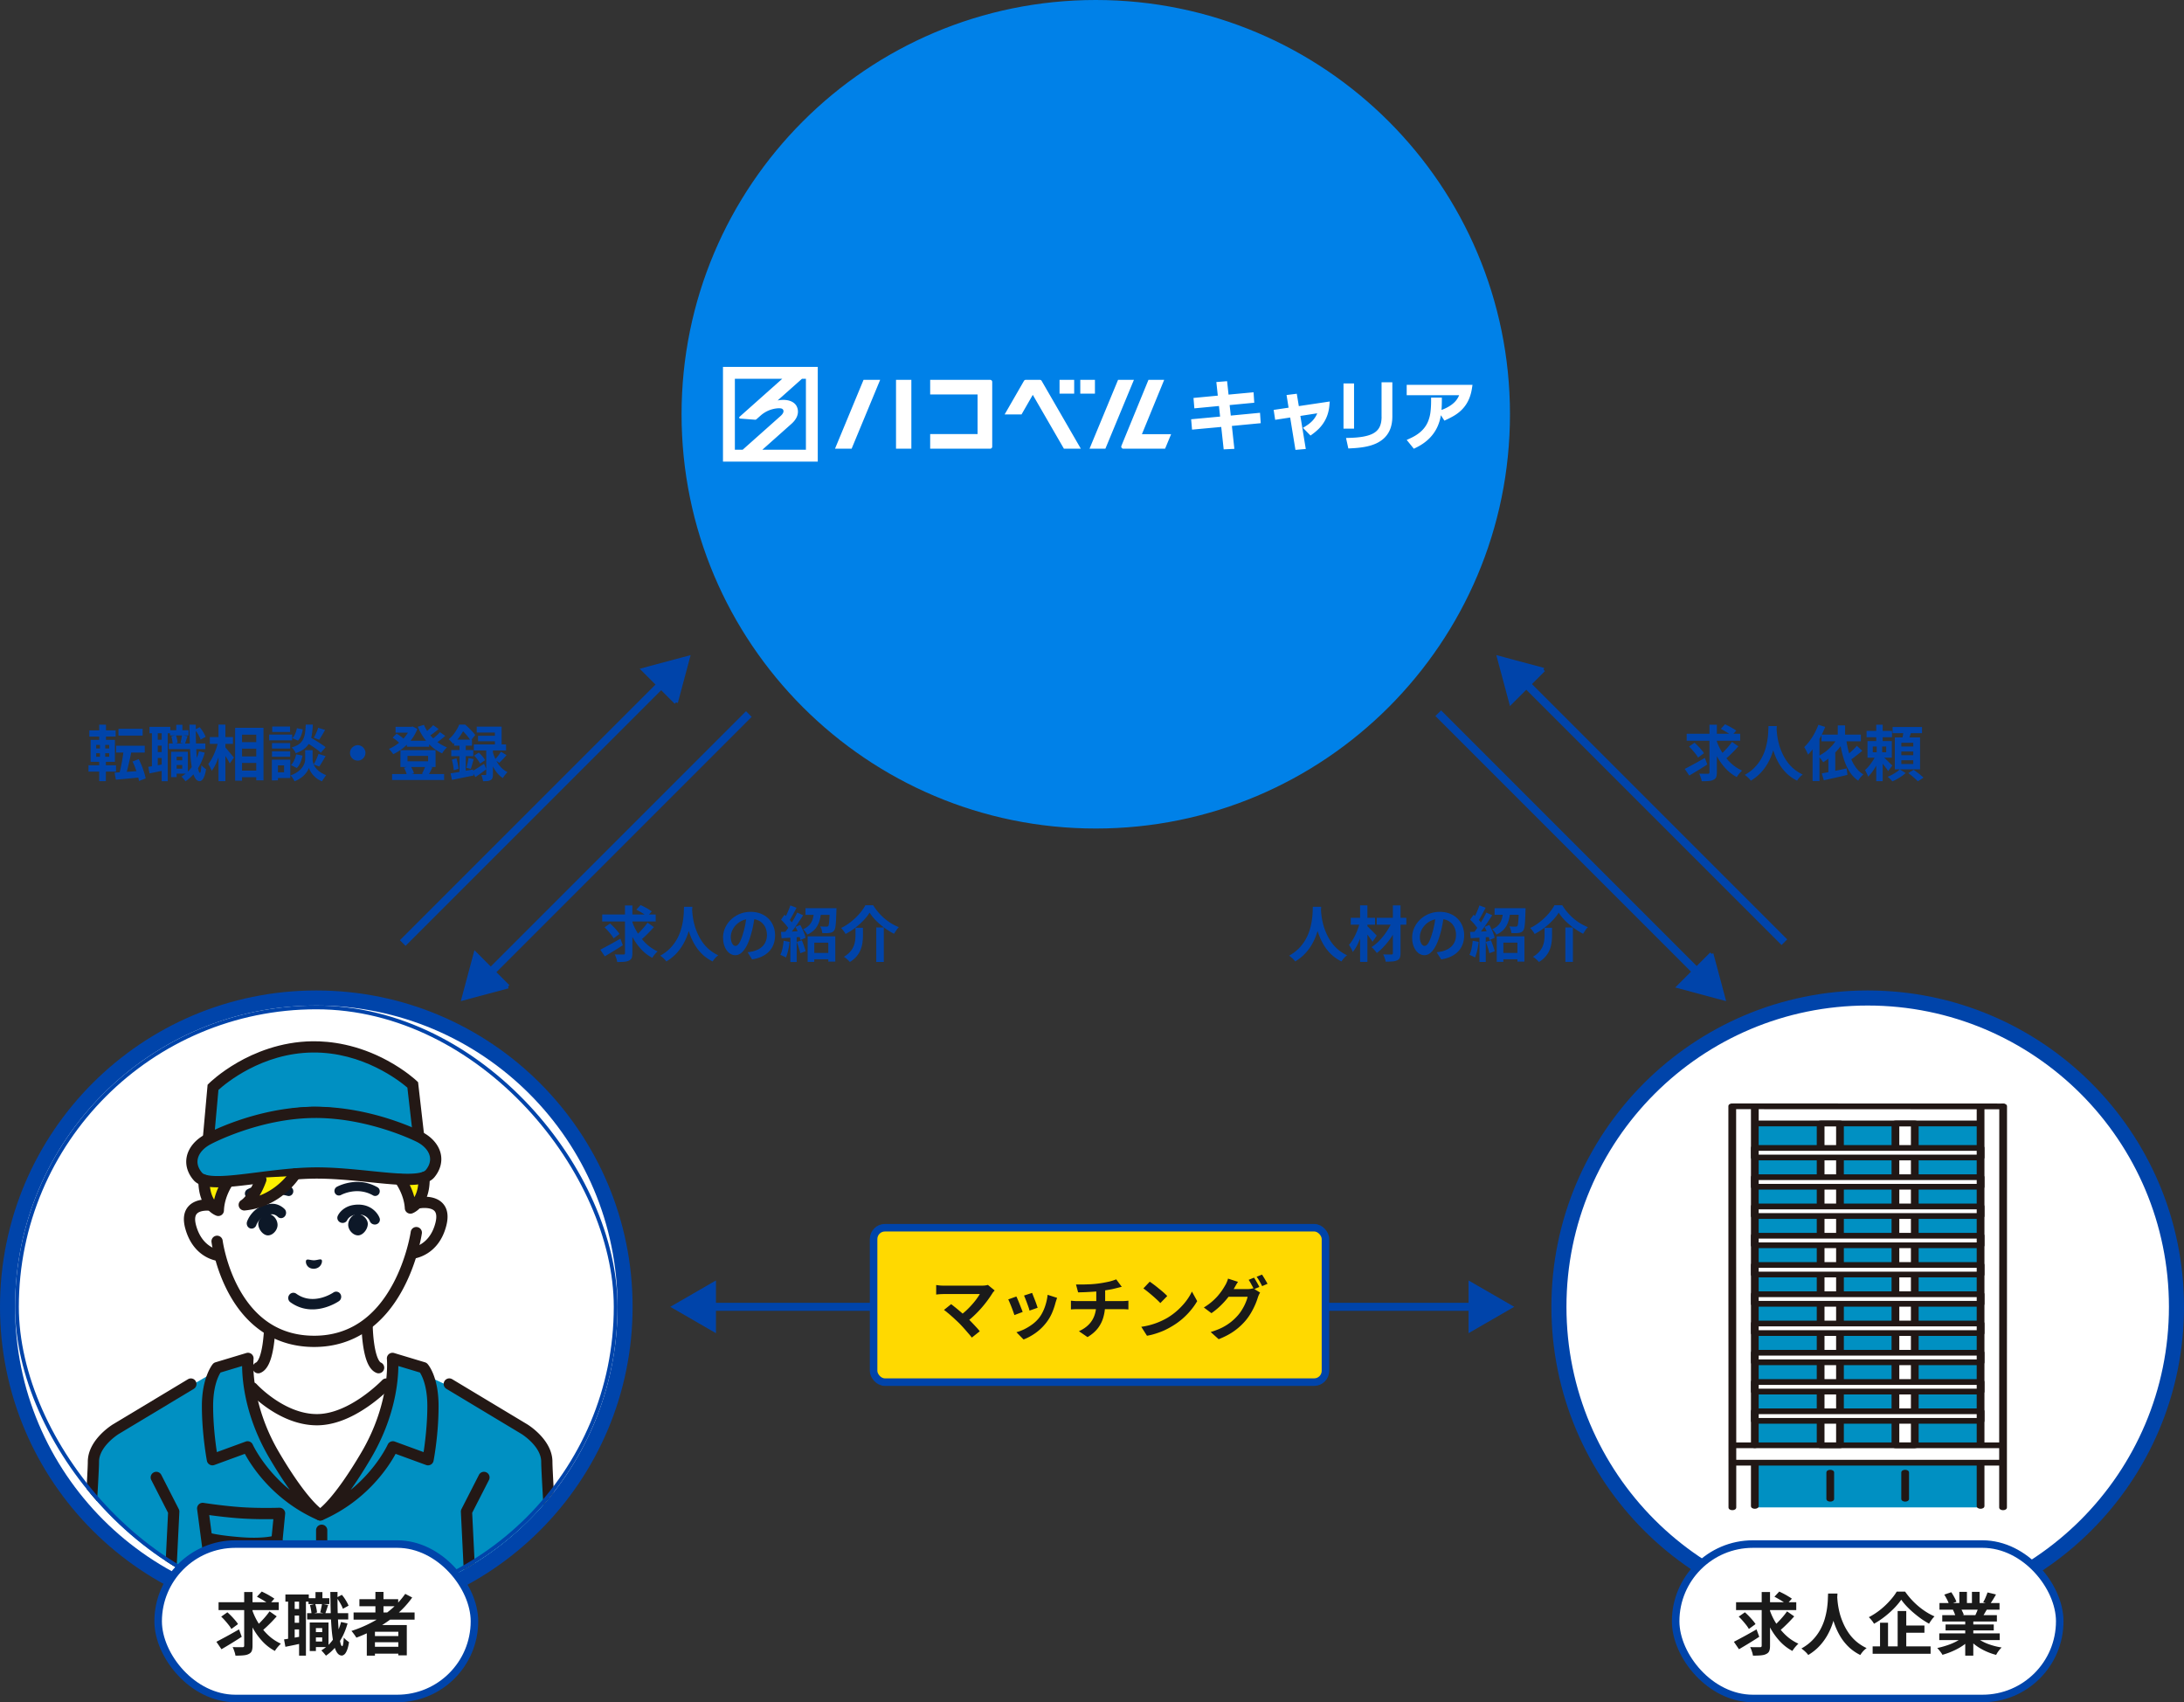 <svg width="580" height="452" fill="none" xmlns="http://www.w3.org/2000/svg"><rect width="100%" height="100%" fill="#333333" stroke="none"/><path d="M398.5 110c0 59.371-48.129 107.5-107.5 107.5S183.5 169.371 183.5 110C183.5 50.63 231.629 2.5 291 2.5S398.5 50.63 398.5 110Z" fill="#0081E8" stroke="#0081E8" stroke-width="5"/><path fill-rule="evenodd" clip-rule="evenodd" d="M192 122.574V97.432h25.173v25.142H192Zm3.158-21.988v18.834h2.069c2.38-2.112 8.376-7.451 10.078-8.969 1.227-1.097.742-1.847.193-1.984-.257-.055-.632-.091-1.209-.027a7.754 7.754 0 0 0-4.33 1.938l-1.052.932a.544.544 0 0 1-.403.138l-3.936-.302a.271.271 0 0 1-.165-.476l11.333-10.084h-12.578Zm7.296 18.834h11.57v-18.834h-1.052l-6.454 5.742.187-.029c.305-.046.603-.092.793-.099l.026-.002c.517-.031 2.604-.156 3.763 1.245.403.466 1.63 2.67-1.117 5.111-.586.523-1.918 1.708-3.453 3.073l-4.263 3.793Zm19.296-.274 7.58-18.286h4.412l-7.58 18.286h-4.412Zm20.276-18.286h-4.073v18.286h4.073V100.86Zm55.784 17.527 7.186-17.527h4.174l-5.914 14.428h7.754l-1.602 3.858h-11.095a.552.552 0 0 1-.503-.759Zm29.045-8.036 7.763-.741.192 2.761-7.662.732.659 6.08-2.837.137-.65-5.952-7.754.713-.238-2.752 7.69-.713-.303-2.807-6.535.622-.229-2.762 6.453-.612-.384-3.612 2.856-.228.384 3.566 5.804-.54.842-.073.183 2.77-6.536.622.302 2.789Zm14.812-5.459 2.71-.338.009.009.54 3.273 8.211-1.225-.092 1.042c-.119 1.363-.457 2.551-.952 3.575a9.751 9.751 0 0 1-1.894 2.652c-.504.493-1.035.941-1.593 1.353l-.577.42-2.005-2.048.861-.539c.155-.101.348-.229.567-.384.211-.155.449-.347.696-.567a6.434 6.434 0 0 0 1.391-1.774c.101-.182.193-.384.275-.594l-4.476.695 1.291 7.899.146.878-2.746.238-1.401-8.594-3.982.612-.402-2.633 3.963-.594-.54-3.356Zm17.925 8.101V101.82h-2.801v11.996h2.801v-.823Zm7.177-.823c.091-.448.137-.951.137-1.518l-.009.009V101.5h2.865v9.097c0 1.088-.146 2.057-.421 2.917a6.637 6.637 0 0 1-2.343 3.319 8.387 8.387 0 0 1-1.804 1.033c-.86.366-1.766.613-2.7.786-1.236.229-2.508.338-3.726.393l-.695.037-.614-2.789.998-.027c1.263-.037 2.389-.128 3.369-.293.979-.164 1.803-.393 2.481-.704.457-.21.833-.448 1.153-.722.421-.366.751-.795.989-1.335.137-.311.238-.649.32-1.042Zm23.317-9.984h-16.513v2.761h13.923a.736.736 0 0 1-.014.037l-.014.036a5.416 5.416 0 0 1-1.327 1.902c-.696.658-1.712 1.326-3.231 1.902l-.092.036c.072-.876.082-1.69.091-2.401v-.001l.001-.048v-.832h-2.856v.823c0 1.042-.046 2.048-.165 2.999a9.75 9.75 0 0 1-.467 2.038 7.25 7.25 0 0 1-1.602 2.679c-.769.823-1.821 1.582-3.286 2.259l-.961.438.668.823 1.227 1.518.595-.293c1.657-.813 2.929-1.782 3.89-2.843a10.472 10.472 0 0 0 1.684-2.487 11.833 11.833 0 0 0 1.016-3.282l.934 1.444.65-.31.138-.067a21.104 21.104 0 0 0 1.757-.921 10.51 10.51 0 0 0 1.51-1.079 8.923 8.923 0 0 0 2.023-2.45c.577-1.015 1.007-2.249 1.236-3.73l.147-.942h-.962v-.009Zm-143.062-1.326v3.886h12.587v10.514h-12.587v3.886h15.928a.55.55 0 0 0 .549-.549v-17.188a.55.55 0 0 0-.549-.549h-15.928Zm42.319 18.286 7.579-18.286h4.211l-7.58 18.286h-4.21Zm-13.191-18.286h-3.744a.558.558 0 0 0-.476.274l-5.136 8.915h4.486l2.993-5.203 8.266 14.3h4.495l-10.408-18.012a.54.54 0 0 0-.476-.274Zm5.227 0h3.89v3.657h-3.89v-3.657Zm9.401 0h-3.891v3.657h3.891v-3.657Z" fill="#fff"/><path d="m179.527 186.513-8.678-8.678 11.854-3.176-3.176 11.854Z" fill="#04A" stroke="#04A"/><path d="m178.367 178.99-71.418 71.418" stroke="#04A" stroke-width="2.126" stroke-miterlimit="10"/><path d="m134.935 261.949-8.678-8.678-3.176 11.854 11.854-3.176Z" fill="#04A" stroke="#04A"/><path d="m198.873 189.598-70.711 70.711" stroke="#04A" stroke-width="2.126" stroke-miterlimit="10"/><path d="m454.527 253.27-8.678 8.678 11.854 3.177-3.176-11.855Z" fill="#04A" stroke="#04A"/><path d="m453.367 260.793-71.418-71.418" stroke="#04A" stroke-width="2.126" stroke-miterlimit="10"/><path d="m409.935 177.835-8.678 8.678-3.176-11.855 11.854 3.177Z" fill="#04A" stroke="#04A"/><path d="m473.873 250.185-70.711-70.71" stroke="#04A" stroke-width="2.126" stroke-miterlimit="10"/><path d="M390.5 340.865v12.273l10.628-6.136-10.628-6.137ZM189.633 340.865v12.273l-10.628-6.136 10.628-6.137Z" fill="#04A" stroke="#04A"/><path d="M394 347H187" stroke="#04A" stroke-width="2.126" stroke-miterlimit="10"/><rect x="232" y="326" width="120" height="41" rx="3" fill="#FFD900"/><rect x="232" y="326" width="120" height="41" rx="3" stroke="#04A" stroke-width="2"/><path d="m264.154 342.66-.36.396c-.096.12-.18.24-.252.36a31.13 31.13 0 0 1-2.916 3.906c-.6.684-1.236 1.344-1.908 1.98a19.57 19.57 0 0 1-2.052 1.728l-1.782-1.674c.6-.408 1.164-.858 1.692-1.35a22.264 22.264 0 0 0 1.494-1.53 18.7 18.7 0 0 0 1.242-1.512c.36-.492.66-.942.9-1.35h-9.522c-.24 0-.498.006-.774.018-.264.012-.516.03-.756.054l-.54.054v-2.52a8.6 8.6 0 0 1 .594.072c.252.036.51.06.774.072.264.012.498.018.702.018h9.99c.708 0 1.266-.066 1.674-.198l1.8 1.476Zm-9.504 8.622c-.264-.264-.57-.552-.918-.864-.336-.324-.69-.648-1.062-.972-.36-.324-.714-.624-1.062-.9a11.734 11.734 0 0 0-.918-.72l1.908-1.53c.24.18.522.402.846.666.336.264.69.552 1.062.864.372.312.75.636 1.134.972.384.336.75.666 1.098.99.396.384.804.798 1.224 1.242.432.444.84.876 1.224 1.296.396.42.732.81 1.008 1.17l-2.106 1.674a18.343 18.343 0 0 0-.972-1.17 56.643 56.643 0 0 0-1.224-1.404c-.432-.48-.846-.918-1.242-1.314Zm19.44-7.974c.084.192.192.468.324.828.144.348.294.726.45 1.134.156.396.294.774.414 1.134.12.36.216.642.288.846l-2.16.756a7.511 7.511 0 0 0-.252-.864c-.12-.348-.252-.714-.396-1.098a38.287 38.287 0 0 0-.432-1.134c-.144-.36-.27-.66-.378-.9l2.142-.702Zm6.642 1.314c-.096.288-.18.534-.252.738-.06.204-.12.396-.18.576-.228.912-.54 1.824-.936 2.736-.396.9-.9 1.746-1.512 2.538a13.501 13.501 0 0 1-2.862 2.754c-1.056.744-2.112 1.314-3.168 1.71l-1.89-1.926c.66-.18 1.356-.444 2.088-.792.732-.36 1.44-.792 2.124-1.296a9.4 9.4 0 0 0 1.764-1.674 9.102 9.102 0 0 0 1.08-1.764c.324-.672.588-1.386.792-2.142.216-.768.36-1.524.432-2.268l2.52.81Zm-10.818-.36c.12.228.252.522.396.882.156.36.312.738.468 1.134.156.396.306.78.45 1.152.156.372.276.684.36.936l-2.196.828c-.072-.24-.18-.552-.324-.936a26.107 26.107 0 0 0-.45-1.206c-.168-.432-.33-.828-.486-1.188a7.324 7.324 0 0 0-.378-.828l2.16-.774Zm15.84-3.186h1.746a76.683 76.683 0 0 0 2.232-.072c.78-.048 1.5-.12 2.16-.216.456-.06.9-.132 1.332-.216.444-.084.864-.168 1.26-.252a12.67 12.67 0 0 0 1.098-.306c.336-.108.618-.21.846-.306l1.476 1.98a27.8 27.8 0 0 0-.81.198c-.228.06-.42.108-.576.144-.372.096-.774.192-1.206.288-.432.084-.876.162-1.332.234l-1.386.216c-.684.096-1.41.168-2.178.216-.768.048-1.512.09-2.232.126-.72.024-1.344.042-1.872.054l-.558-2.088Zm.774 12.402c1.056-.48 1.92-1.062 2.592-1.746a6.543 6.543 0 0 0 1.512-2.394c.336-.912.504-1.932.504-3.06v-3.708l2.358-.27v3.942c0 1.2-.15 2.34-.45 3.42a8.658 8.658 0 0 1-1.458 2.988c-.684.9-1.608 1.698-2.772 2.394l-2.286-1.566Zm-2.124-8.1c.252.024.522.048.81.072.288.024.57.036.846.036H298.03c.132 0 .3-.006.504-.018l.612-.036c.216-.024.39-.042.522-.054v2.322a18.26 18.26 0 0 0-1.584-.072h-11.988c-.276 0-.57.006-.882.018-.312.012-.582.03-.81.054v-2.322Zm20.934-5.058c.312.216.678.48 1.098.792.42.312.852.654 1.296 1.026.456.36.882.714 1.278 1.062.396.348.72.66.972.936l-1.836 1.872a15.757 15.757 0 0 0-.9-.9 45.97 45.97 0 0 0-2.484-2.142c-.42-.336-.792-.618-1.116-.846l1.692-1.8Zm-2.25 11.988a19.063 19.063 0 0 0 2.646-.558c.828-.24 1.596-.516 2.304-.828a20.95 20.95 0 0 0 1.944-.972 17.407 17.407 0 0 0 2.808-2.088c.852-.78 1.596-1.59 2.232-2.43.636-.852 1.14-1.68 1.512-2.484l1.404 2.538a16.38 16.38 0 0 1-1.692 2.412c-.66.804-1.41 1.572-2.25 2.304a19.23 19.23 0 0 1-2.718 1.944c-.612.372-1.272.726-1.98 1.062-.708.324-1.458.612-2.25.864-.78.264-1.596.468-2.448.612l-1.512-2.376Zm29.934-13.05c.156.216.318.474.486.774.18.3.354.6.522.9.168.3.306.564.414.792l-1.44.612c-.18-.372-.402-.792-.666-1.26-.252-.48-.498-.894-.738-1.242l1.422-.576Zm2.124-.81c.156.216.324.48.504.792.192.3.372.6.54.9.18.288.318.54.414.756l-1.422.612c-.192-.384-.42-.81-.684-1.278-.264-.468-.522-.87-.774-1.206l1.422-.576Zm-.504 4.77a4.729 4.729 0 0 0-.324.612 5.388 5.388 0 0 0-.27.684 17.694 17.694 0 0 1-.666 1.818 21.152 21.152 0 0 1-1.044 2.088 15.61 15.61 0 0 1-1.44 2.106 16.405 16.405 0 0 1-3.006 2.808c-1.14.84-2.556 1.596-4.248 2.268l-2.124-1.908c1.224-.372 2.28-.786 3.168-1.242a13.864 13.864 0 0 0 2.322-1.512c.66-.54 1.248-1.11 1.764-1.71.408-.468.786-.996 1.134-1.584.36-.588.66-1.176.9-1.764.252-.588.426-1.104.522-1.548h-6.066l.828-2.034H331.222c.288 0 .57-.018.846-.054.288-.048.528-.102.72-.162l1.854 1.134Zm-5.868-2.844c-.216.312-.426.648-.63 1.008l-.468.828c-.408.72-.912 1.47-1.512 2.25-.6.768-1.278 1.518-2.034 2.25-.744.72-1.548 1.38-2.412 1.98l-2.016-1.512a15.585 15.585 0 0 0 3.654-3.024c.444-.516.828-1.008 1.152-1.476.324-.48.594-.912.81-1.296.144-.216.294-.504.45-.864.168-.372.288-.708.36-1.008l2.646.864Z" fill="#1A1A1A"/><circle cx="84" cy="347" r="82" fill="#fff" stroke="#04A" stroke-width="4"/><g clip-path="url(#a)"><path d="M72.122 351.972s14.523 6.327 25.162-.66c0 0 1.316 12.925 6.8 13.445 0 0 .825 20.806-18.536 37.499 0 0-18.841-18.627-19.1-38.452 0 0 6.353.628 5.674-11.832Z" fill="#fff"/><path d="M105.791 366.996c-9.526 11.612-22.663 11.588-22.663 11.588-19.523-6.292-15.581-15.538-15.581-15.538l6.56-8.591s3.285 3.277 13.659 1.894c10.373-1.383 10.579-4.347 10.579-4.347s-.044 3.917 1.458 7.794c1.503 3.876 5.988 7.198 5.988 7.198v.002Z" fill="#fff"/><path d="M115.38 366.252s12.587 5.568 20.686 11.665c1.156 1.938 3.328 1.898 3.328 1.898l.704.47 3.282 2.634.938 2.069c-.514 5.97 1.407 8.7 1.407 8.7-.311 2.194 2.11 31.509 2.11 31.509l.704 17.871.937 7.794-21.509 1.16-84.261-1.16-22.73-1.206s1.387-63.526 5.933-66.737c3.27-2.31 22.441-14.675 32.23-19.748 3.823-1.983 7.41-1.729 7.41-1.729s2.072 28.826 19.195 40.818c0 0 19.64-23.067 19.269-40.818l8.473 1.157 1.889 3.657.005-.004Z" fill="#0090C2"/><path d="M68.583 364.66a1.491 1.491 0 0 1-.565-2.874c.01-.004 1.06-.481 1.716-4.86a41.43 41.43 0 0 0 .41-4.968 1.494 1.494 0 0 1 1.491-1.476h.016a1.492 1.492 0 0 1 1.476 1.508c0 .105-.031 2.631-.437 5.349-.625 4.185-1.75 6.477-3.544 7.211-.184.075-.375.11-.565.11h.002ZM100.546 364.66c-.188 0-.379-.035-.565-.11-1.794-.734-2.919-3.026-3.544-7.211A43.42 43.42 0 0 1 96 351.99a1.492 1.492 0 0 1 1.476-1.508h.016c.818 0 1.483.659 1.492 1.476 0 .044.033 2.461.409 4.968.658 4.379 1.706 4.856 1.717 4.86a1.492 1.492 0 0 1-.566 2.874h.002ZM20.982 451.147c-.033 0-.068 0-.102-.004a1.492 1.492 0 0 1-1.388-1.59c.038-.563 3.825-56.455 3.825-61.401 0-5.828 6.425-9.787 6.7-9.954l19.925-11.979a1.493 1.493 0 0 1 1.538 2.559l-19.92 11.976c-.046.028-5.258 3.257-5.258 7.398 0 5.047-3.675 59.297-3.831 61.603a1.493 1.493 0 0 1-1.489 1.392Z" fill="#231815"/><path d="M85.022 403.752c-.205 0-.414-.04-.613-.128-11.758-5.131-17.577-14.247-19.387-17.583l-8.098 2.963a1.493 1.493 0 0 1-1.98-1.129c-.055-.289-1.33-7.184-1.33-14.546 0-7.362 2.625-10.823 2.924-11.158.182-.205.42-.356.684-.435l8.2-2.469a1.493 1.493 0 0 1 1.915 1.579c-.001.026-.27 2.899.429 7.369.642 4.114 2.255 10.465 6.303 17.36 7.399 12.607 11.365 15.194 11.63 15.357.736.344 1.033 1.2.7 1.944a1.502 1.502 0 0 1-1.377.874v.002Zm-19.266-21.059c.574 0 1.118.333 1.364.885.037.084 2.95 6.421 9.843 12.031-1.572-2.199-3.394-4.989-5.467-8.522-6.301-10.738-7.167-20.23-7.198-24.361l-5.73 1.725c-.549.861-1.967 3.596-1.967 8.881 0 4.94.614 9.761.992 12.251l7.65-2.799c.17-.061.343-.091.513-.091Z" fill="#231815"/><path d="M85.064 403.752a1.5 1.5 0 0 1-1.378-.874c-.332-.744-.035-1.6.7-1.944.267-.164 4.232-2.752 11.63-15.358 4.046-6.895 5.661-13.246 6.304-17.359.697-4.47.43-7.343.426-7.371a1.492 1.492 0 0 1 .539-1.298 1.493 1.493 0 0 1 1.378-.278l8.201 2.469c.263.079.5.23.684.436.3.335 2.924 3.501 2.924 11.157 0 7.657-1.276 14.257-1.33 14.547a1.496 1.496 0 0 1-1.98 1.128l-8.099-2.962c-1.809 3.334-7.628 12.449-19.387 17.582a1.536 1.536 0 0 1-.612.129v-.004Zm20.726-41.026c-.032 4.131-.897 13.623-7.199 24.361-2.08 3.544-3.907 6.339-5.481 8.542 6.923-5.62 9.819-11.967 9.857-12.051a1.495 1.495 0 0 1 1.877-.795l7.651 2.799c.377-2.494.992-7.318.992-12.251 0-5.286-1.419-8.02-1.968-8.882l-5.729-1.725v.002Z" fill="#231815"/><path d="M84.156 378.467c-10.014 0-17.874-8.559-18.204-8.924a1.492 1.492 0 0 1 2.213-2.004c.072.079 7.318 7.943 15.99 7.943 8.674 0 17.252-8.92 17.338-9.01a1.493 1.493 0 0 1 2.169 2.052c-.096.102-2.385 2.509-5.896 4.94-4.795 3.32-9.375 5.003-13.61 5.003ZM85.43 453.511a1.492 1.492 0 0 1-1.493-1.492v-45.686a1.492 1.492 0 0 1 2.984 0v45.686c0 .825-.668 1.492-1.492 1.492ZM43.71 452.351h-.075a1.494 1.494 0 0 1-1.418-1.564l2.415-49.081-4.456-8.724a1.49 1.49 0 0 1 .65-2.007 1.49 1.49 0 0 1 2.009.651l4.637 9.078c.12.231.174.491.162.753l-2.435 49.479a1.492 1.492 0 0 1-1.49 1.42v-.005ZM149.045 451.145c.034 0 .069 0 .102-.004a1.492 1.492 0 0 0 1.389-1.59c-.039-.563-3.825-56.455-3.825-61.401 0-5.828-6.426-9.787-6.7-9.953l-19.926-11.979a1.492 1.492 0 1 0-1.537 2.558l19.92 11.976c.046.028 5.257 3.257 5.257 7.398 0 5.048 3.676 59.297 3.832 61.603a1.493 1.493 0 0 0 1.488 1.392Z" fill="#231815"/><path d="M126.318 452.351h.074a1.493 1.493 0 0 0 1.418-1.564l-2.415-49.081 4.457-8.724a1.49 1.49 0 0 0-.652-2.007 1.49 1.49 0 0 0-2.008.651l-4.637 9.078a1.495 1.495 0 0 0-.162.753l2.435 49.479c.039.799.699 1.42 1.49 1.42v-.005Z" fill="#231815"/><path d="M106.223 313.11s-21.02-3.24-27.796-1.404c0 0-6.688 7.665-13.535 8.227 0 0 3.95-3.554 4.058-7.201 0 0-8.297-.115-9.138.983 0 0-2.008 5.379-1.83 7.683 0 0-5.515-2.545-6.825-.086-1.31 2.459-2.054 5.998.786 8.355s6.184 3.687 6.184 3.687 5.542 21.868 22.476 21.998c16.935.13 24.641-9.19 28.831-23.137 0 0 7.638-2.574 8.295-7.386.656-4.812-1.197-6.311-6.179-6.618 0 0 .753-3.008 1.064-5.524 0 0-4.06.195-6.393.423h.002Z" fill="#fff"/><path d="M53.117 314.015s1.524 6.15 4.267 7.304l3.432-7.669s-4.174 1.948-7.699.367v-.002ZM106.213 313.191s3.826 5.168 2.782 7.587c0 0 2.738-2.852 3.621-8.09 0 0-.684 1.042-6.403.503Z" fill="#FFF000"/><path d="M109.605 288.065S98.798 277.79 82.96 277.983c-15.838.193-26.39 10.728-26.39 10.728l-1.238 13.758s16.15-6.951 27.84-7.093c11.69-.142 28.005 6.413 28.005 6.413l-1.572-13.726v.002Z" fill="#0090C2"/><path d="m53.623 304.831 1.51-16.793.382-.382c.114-.114 2.833-2.804 7.567-5.53 4.367-2.513 11.358-5.531 19.861-5.635 4.695-.06 11.97.79 19.992 5.149 4.799 2.608 7.583 5.233 7.699 5.342l.393.374 1.92 16.75-2.324-.933c-.161-.065-16.176-6.444-27.429-6.306-11.251.137-27.108 6.904-27.268 6.973l-2.301.989-.002.002Zm4.385-15.42-.968 10.754c4.933-1.932 16.777-6.167 26.115-6.281l.399-.002c9.276 0 20.954 3.859 25.862 5.646l-1.229-10.726c-2.034-1.746-11.82-9.489-25.207-9.326-13.426.163-22.989 8.14-24.972 9.937v-.002Z" fill="#231815"/><path d="M111.179 301.787s-12.96-6.596-28.005-6.412c-15.044.184-27.84 7.093-27.84 7.093-4.283 2.206-5.847 6.386-2.802 9.917 3.046 3.531 17.832-.753 30.837-.911 13.005-.158 27.891 3.763 30.85.16 2.96-3.603 1.294-7.746-3.041-9.847h.001Z" fill="#0090C2"/><path d="M57.845 315.273c-3.008 0-5.218-.493-6.441-1.913-1.589-1.842-2.238-4.026-1.826-6.147.474-2.44 2.317-4.649 5.06-6.065.706-.379 13.391-7.081 28.518-7.266.214-.003.43-.003.644-.003 14.852 0 27.347 6.219 28.044 6.572 2.777 1.35 4.675 3.513 5.206 5.939.464 2.111-.131 4.31-1.674 6.189-2.34 2.85-8.583 2.213-17.225 1.334-4.633-.472-9.885-1.004-14.76-.948-4.872.06-10.112.723-14.731 1.308-4.24.537-7.9.998-10.811.998l-.004.002Zm25.941-18.411c-.198 0-.395 0-.593.004-14.477.177-27.024 6.847-27.148 6.916l-.025.014c-1.93.995-3.21 2.448-3.509 3.985-.237 1.223.162 2.478 1.155 3.629.302.351 1.308.931 4.641.869 2.708-.049 6.238-.495 9.977-.969 4.7-.594 10.028-1.268 15.07-1.33 5.043-.063 10.386.483 15.1.962 3.747.381 7.286.744 9.997.725 3.334-.021 4.325-.625 4.618-.983.966-1.176 1.334-2.439 1.068-3.657-.337-1.531-1.65-2.952-3.606-3.9l-.026-.012c-.125-.063-12.487-6.255-26.717-6.255l-.002.002ZM83.433 357.665c-9.69 0-17.476-4.823-22.532-13.964-3.792-6.853-4.697-13.645-4.734-13.931a1.493 1.493 0 0 1 2.961-.381c.009.064.888 6.583 4.427 12.941 4.562 8.196 11.246 12.349 19.87 12.349l.33-.001c8.821-.107 15.75-4.735 20.597-13.754 3.693-6.87 4.715-13.767 4.725-13.837a1.492 1.492 0 1 1 2.956.425c-.044.302-1.109 7.493-5.05 14.825-5.323 9.905-13.343 15.205-23.19 15.324l-.358.002-.002.002Z" fill="#231815"/><path d="M58.129 334.848c-.043 0-.085-.002-.127-.005-.267-.023-6.554-.636-8.778-8.556-.714-2.546-.442-4.552.813-5.964.914-1.029 2.325-1.655 4.084-1.812a10.083 10.083 0 0 1 2.261.053 1.492 1.492 0 1 1-.463 2.948c-.673-.1-2.8-.172-3.655.795-.663.751-.456 2.14-.167 3.171 1.67 5.946 6.107 6.383 6.153 6.387a1.492 1.492 0 0 1-.121 2.979v.004Z" fill="#231815"/><path d="M57.981 322.892c-.147 0-.296-.023-.442-.066-.198-.062-4.846-1.594-4.867-9.421a1.493 1.493 0 0 1 1.488-1.497h.004c.823 0 1.49.665 1.492 1.488.007 2.557.586 4.151 1.216 5.128.767-3.243 2.408-5.533 2.496-5.654a1.493 1.493 0 0 1 2.417 1.751c-.037.051-2.196 3.11-2.313 6.825a1.493 1.493 0 0 1-1.492 1.446h.002ZM109.654 334.221a1.492 1.492 0 0 1-.167-2.975c.214-.026 4.651-.656 6.149-6.537.263-1.032.433-2.418-.248-3.153-.888-.96-3.051-.838-3.737-.718a1.493 1.493 0 0 1-.525-2.94c.432-.079 4.288-.695 6.444 1.618 1.286 1.381 1.609 3.375.958 5.928-2.031 7.975-8.446 8.74-8.718 8.768a1.673 1.673 0 0 1-.158.009h.002Z" fill="#231815"/><path d="M108.994 322.269a1.488 1.488 0 0 1-1.49-1.409c-.209-3.724-2.458-6.738-2.479-6.767a1.495 1.495 0 0 1 .286-2.09 1.491 1.491 0 0 1 2.089.28c.091.12 1.787 2.368 2.633 5.591.606-.993 1.146-2.6 1.092-5.155a1.493 1.493 0 0 1 1.46-1.525 1.503 1.503 0 0 1 1.526 1.46c.17 7.825-4.441 9.469-4.638 9.536a1.505 1.505 0 0 1-.477.079h-.002ZM64.035 421.664c-3.91 0-8.076-1.341-8.251-1.399a1.49 1.49 0 0 1-1.018-1.223l-2.417-18.311a1.498 1.498 0 0 1 .439-1.265c.337-.328.81-.477 1.276-.405.049.007 4.888.774 9.768 1.126 4.869.355 10.301.169 10.356.167a1.495 1.495 0 0 1 1.539 1.636l-1.729 17.8a1.493 1.493 0 0 1-1.322 1.339c-.196.021-4.883.533-8.64.533v.002Zm-6.436-3.977c1.346.367 4 .992 6.436.992 2.437 0 5.478-.244 7.11-.395l1.449-14.904c-2.038.029-5.596.033-8.978-.213-3.114-.226-6.149-.605-8.05-.867l2.03 15.387h.003Z" fill="#231815"/><path d="M67.388 411.299c-1.03 0-2.184-.038-3.465-.135-6.604-.497-9.163-1.286-9.268-1.32a1.493 1.493 0 0 1 .893-2.848c.044.014 2.45.73 8.598 1.192 6.032.453 8.883-.453 8.911-.462a1.489 1.489 0 0 1 1.89.93 1.497 1.497 0 0 1-.933 1.897c-.11.037-2.245.746-6.628.746h.002Z" fill="#231815"/><path d="M96.857 323.226c-.546-.55-1.229-.874-1.878-.885-.505-.013-1.028.212-1.48.623-.632.576-1.025 1.44-1.028 2.259-.002.749.366 1.536.99 2.108.485.446 1.05.696 1.6.701l.057.001c1.202-.021 2.468-1.479 2.555-2.942.037-.614-.268-1.308-.814-1.861l-.002-.004ZM69.379 323.257c.533-.548 1.205-.868 1.846-.881.496-.012 1.015.21 1.462.618.626.571 1.018 1.433 1.024 2.246.005.744-.353 1.53-.965 2.1-.475.444-1.03.691-1.57.696l-.057-.001c-1.186-.022-2.44-1.473-2.532-2.927-.041-.609.256-1.303.792-1.851ZM97.694 314.2c.833.224 1.688.563 2.548 1.056.574.326.776 1.077.447 1.672-.326.596-1.058.814-1.632.484-4.195-2.398-8.316-.203-8.49-.109a1.173 1.173 0 0 1-1.611-.501 1.26 1.26 0 0 1 .503-1.665c.185-.101 3.882-2.106 8.232-.937h.003Z" fill="#0D1828"/><path d="M90.739 324.7a1.558 1.558 0 0 1-.297-.084c-.706-.283-1.04-1.062-.756-1.73.39-.916 1.723-2.561 4.247-2.931 4.21-.62 6.337 2.003 6.877 3.476.251.688-.127 1.431-.844 1.657-.718.226-1.501-.147-1.755-.835-.136-.346-.99-2.12-3.808-1.703-1.612.238-2.149 1.34-2.172 1.386-.246.574-.871.878-1.49.77l-.002-.006ZM74.799 314.667c1.275.183 2.127.423 2.223.449.636.184 1.004.87.823 1.54-.183.667-.844 1.06-1.484.879-.055-.014-5.648-1.566-9.599.502a1.164 1.164 0 0 1-1.603-.553c-.29-.618-.046-1.371.55-1.682 3.083-1.614 6.78-1.461 9.09-1.129v-.006ZM66.605 326.215a1.274 1.274 0 0 1-.19-.049c-.687-.233-1.05-1.025-.815-1.76.058-.18 1.46-4.385 6.422-4.754 2.043-.15 3.424 1.252 3.577 1.411.506.54.498 1.425-.021 1.974-.515.547-1.34.561-1.849.03-.03-.03-.71-.692-1.58-.629-3.14.233-4.032 2.723-4.069 2.83-.213.666-.846 1.057-1.475.947Z" fill="#0D1828"/><path d="M77.929 312.25s-4.78 6.77-12.36 7.608c0 0 3.403-3.21 3.382-7.122l8.978-.486Z" fill="#FFF000"/><path d="M64.888 321.426c-.65 0-1.251-.413-1.444-1.043a1.464 1.464 0 0 1 .676-1.727c.16-.11 2.141-1.54 3.749-5.952a1.494 1.494 0 0 1 1.913-.892 1.494 1.494 0 0 1 .892 1.913c-.555 1.518-1.155 2.75-1.742 3.743 5.426-2.07 8.187-6.486 8.22-6.54a1.492 1.492 0 0 1 2.552 1.548c-.198.326-4.953 8.016-14.67 8.941-.049.005-.098.007-.146.007v.002Z" fill="#231815"/><path d="M81.34 334.609c.293-.37 1.044.026 2.044.04 1.002-.037 1.775-.453 2.046-.091.279.372-.106 2.26-2.108 2.343-1.995-.031-2.283-1.909-1.981-2.292ZM89.623 343.02a1.3 1.3 0 0 1 .766.561c.41.629.242 1.483-.376 1.913-.278.191-6.859 4.644-12.903.287-.605-.436-.746-1.295-.312-1.922a1.338 1.338 0 0 1 1.884-.339c4.515 3.251 9.627-.163 9.842-.309a1.321 1.321 0 0 1 1.099-.191Z" fill="#0D1828"/></g><rect x="4.5" y="267.5" width="159" height="159" rx="79.5" stroke="#04A"/><rect x="42" y="410" width="84" height="41" rx="20.5" fill="#fff"/><rect x="42" y="410" width="84" height="41" rx="20.5" stroke="#04A" stroke-width="2"/><path d="M58.044 425.436h15.984v2.088H58.044v-2.088Zm8.856 1.836c.324.996.738 1.956 1.242 2.88.504.912 1.08 1.77 1.728 2.574a14.14 14.14 0 0 0 2.16 2.16c.792.624 1.65 1.146 2.574 1.566-.168.144-.354.33-.558.558a8.7 8.7 0 0 0-.594.702c-.18.24-.33.462-.45.666a12.635 12.635 0 0 1-3.366-2.61 17.845 17.845 0 0 1-2.574-3.636 26.9 26.9 0 0 1-1.854-4.374l1.692-.486Zm4.68.594 1.908 1.332c-.408.456-.84.924-1.296 1.404-.456.468-.912.918-1.368 1.35-.456.42-.882.798-1.278 1.134l-1.584-1.206c.384-.336.798-.732 1.242-1.188.444-.456.876-.93 1.296-1.422.42-.492.78-.96 1.08-1.404Zm-3.348-3.888 1.278-1.368c.36.168.75.36 1.17.576.42.216.822.444 1.206.684.396.228.72.438.972.63l-1.35 1.512a8.809 8.809 0 0 0-.918-.666c-.372-.24-.768-.48-1.188-.72-.408-.24-.798-.456-1.17-.648Zm-9.486 5.292 1.638-1.152c.348.3.702.636 1.062 1.008.36.372.696.744 1.008 1.116.312.36.564.696.756 1.008l-1.764 1.296a7.571 7.571 0 0 0-.702-1.044 26.36 26.36 0 0 0-.972-1.17c-.348-.396-.69-.75-1.026-1.062Zm6.102-6.534h2.214v14.22c0 .636-.072 1.122-.216 1.458-.144.336-.408.594-.792.774-.36.192-.834.312-1.422.36-.588.06-1.29.084-2.106.072a5.405 5.405 0 0 0-.288-1.134 8.259 8.259 0 0 0-.45-1.134 36.14 36.14 0 0 0 1.566.036h1.026c.168 0 .288-.03.36-.09.072-.072.108-.186.108-.342v-14.22Zm-7.38 13.212c.504-.264 1.08-.57 1.728-.918a102.4 102.4 0 0 0 2.088-1.134l2.196-1.242.72 1.962c-.9.588-1.83 1.176-2.79 1.764-.948.576-1.812 1.092-2.592 1.548l-1.35-1.98Zm25.596-2.574h3.24v1.404h-3.24v-1.404Zm-1.134-9h5.526v1.566H81.93v-1.566Zm-.36 3.978h10.908v1.674H81.57v-1.674Zm1.944 2.466h3.726v6.534h-3.726v-1.476h2.052v-3.564h-2.052v-1.494Zm-1.26 0h1.638v7.578h-1.638v-7.578Zm1.53-8.064h1.836v2.682h-1.836v-2.682Zm6.786 7.938 1.728.378c-.528 1.896-1.278 3.57-2.25 5.022-.972 1.44-2.136 2.622-3.492 3.546a4.68 4.68 0 0 0-.342-.432c-.144-.18-.3-.36-.468-.54a4.967 4.967 0 0 0-.414-.432 10.144 10.144 0 0 0 3.258-3.096c.888-1.296 1.548-2.778 1.98-4.446Zm-8.262-4.482 1.386-.342c.132.36.24.756.324 1.188.096.42.15.792.162 1.116l-1.458.36a7.486 7.486 0 0 0-.144-1.116 9.51 9.51 0 0 0-.27-1.206Zm7.074-1.998 1.404-.738c.372.432.72.918 1.044 1.458.324.528.57 1.002.738 1.422l-1.512.828c-.132-.408-.36-.894-.684-1.458a14.36 14.36 0 0 0-.99-1.512Zm-3.87 1.656 1.638.306c-.144.42-.282.834-.414 1.242-.132.396-.252.744-.36 1.044l-1.35-.306a12.3 12.3 0 0 0 .27-1.134c.096-.432.168-.816.216-1.152Zm-9.72-2.484h6.21v1.908h-6.21v-1.908Zm1.566 3.852h3.15v1.746h-3.15v-1.746Zm0 3.672h3.15v1.764h-3.15v-1.764Zm-.846-6.498h1.746v11.304h-1.746V424.41Zm2.916 0h1.818v15.21h-1.818v-15.21Zm-3.996 10.908c.648-.096 1.41-.222 2.286-.378.888-.156 1.794-.318 2.718-.486l.144 1.818-2.484.54-2.304.468-.36-1.962Zm12.294-12.6h1.908c-.012 1.524-.006 2.994.018 4.41.036 1.416.09 2.73.162 3.942.072 1.2.156 2.25.252 3.15.108.9.228 1.608.36 2.124.132.504.276.756.432.756.12 0 .21-.198.27-.594.072-.396.126-.954.162-1.674a5.957 5.957 0 0 0 .972.9c.18.132.324.234.432.306-.156.972-.348 1.716-.576 2.232-.216.516-.444.864-.684 1.044-.24.192-.462.288-.666.288-.504-.012-.93-.282-1.278-.81s-.636-1.284-.864-2.268c-.216-.984-.39-2.166-.522-3.546a92.181 92.181 0 0 1-.27-4.68 356.3 356.3 0 0 1-.108-5.58Zm6.174 5.454h16.2v1.89H93.9v-1.89Zm1.548-3.528h10.296v1.872H95.448v-1.872Zm3.186 9.792h8.028v1.638h-8.028v-1.638Zm0 2.844h8.028v1.818h-8.028v-1.818Zm1.062-14.58h2.142v6.534h-2.142V422.7Zm7.92.522 1.854.972a24.839 24.839 0 0 1-4.104 4.464 32.275 32.275 0 0 1-5.094 3.564 38.116 38.116 0 0 1-5.634 2.628 5.206 5.206 0 0 0-.36-.558 12.455 12.455 0 0 0-.504-.684 4.827 4.827 0 0 0-.45-.54 32.544 32.544 0 0 0 5.598-2.376 27.67 27.67 0 0 0 4.896-3.33 21.584 21.584 0 0 0 3.798-4.14Zm-10.206 8.28h10.62v8.046h-2.25v-6.264h-6.21v6.336h-2.16v-8.118Z" fill="#1A1A1A"/><path d="M159.928 242.832h14.208v1.856h-14.208v-1.856Zm7.872 1.632c.288.885.656 1.739 1.104 2.56.448.811.96 1.573 1.536 2.288a12.539 12.539 0 0 0 1.92 1.92 11.094 11.094 0 0 0 2.288 1.392 5.365 5.365 0 0 0-.496.496c-.181.192-.357.4-.528.624-.16.213-.293.411-.4.592a11.236 11.236 0 0 1-2.992-2.32 15.862 15.862 0 0 1-2.288-3.232 23.882 23.882 0 0 1-1.648-3.888l1.504-.432Zm4.16.528 1.696 1.184c-.363.405-.747.821-1.152 1.248-.405.416-.811.816-1.216 1.2a38.04 38.04 0 0 1-1.136 1.008l-1.408-1.072c.341-.299.709-.651 1.104-1.056.395-.405.779-.827 1.152-1.264.373-.437.693-.853.96-1.248Zm-2.976-3.456 1.136-1.216c.32.149.667.32 1.04.512s.731.395 1.072.608c.352.203.64.389.864.56l-1.2 1.344a7.76 7.76 0 0 0-.816-.592 23.34 23.34 0 0 0-1.056-.64 22.167 22.167 0 0 0-1.04-.576Zm-8.432 4.704 1.456-1.024c.309.267.624.565.944.896.32.331.619.661.896.992.277.32.501.619.672.896l-1.568 1.152a6.67 6.67 0 0 0-.624-.928 24.103 24.103 0 0 0-.864-1.04 12.778 12.778 0 0 0-.912-.944Zm5.424-5.808h1.968v12.64c0 .565-.064.997-.192 1.296-.128.299-.363.528-.704.688-.32.171-.741.277-1.264.32-.523.053-1.147.075-1.872.064a4.793 4.793 0 0 0-.256-1.008 7.265 7.265 0 0 0-.4-1.008c.491.021.955.032 1.392.032h.912c.149 0 .256-.027.32-.08.064-.064.096-.165.096-.304v-12.64Zm-6.56 11.744c.448-.235.96-.507 1.536-.816a87.868 87.868 0 0 0 1.856-1.008l1.952-1.104.64 1.744c-.8.523-1.627 1.045-2.48 1.568-.843.512-1.611.971-2.304 1.376l-1.2-1.76Zm22.24-11.392h2.208a64.202 64.202 0 0 1-.112 1.728 25.039 25.039 0 0 1-.304 2.352 20.358 20.358 0 0 1-.64 2.688 15.872 15.872 0 0 1-1.184 2.816 13.283 13.283 0 0 1-1.888 2.672c-.757.843-1.68 1.595-2.768 2.256a4.994 4.994 0 0 0-.704-.784 7.615 7.615 0 0 0-.912-.752c1.067-.597 1.963-1.28 2.688-2.048a11.625 11.625 0 0 0 1.776-2.416c.459-.853.811-1.707 1.056-2.56.245-.864.421-1.68.528-2.448.107-.768.171-1.456.192-2.064.021-.608.043-1.088.064-1.44Zm2.128.432c.011.203.032.523.064.96a19.332 19.332 0 0 0 .624 3.552c.203.704.469 1.429.8 2.176a13.61 13.61 0 0 0 1.232 2.192 10.691 10.691 0 0 0 1.776 1.984 10.97 10.97 0 0 0 2.464 1.584 5.431 5.431 0 0 0-.864.784 6.32 6.32 0 0 0-.624.848 11.278 11.278 0 0 1-2.576-1.744 12.586 12.586 0 0 1-1.872-2.208c-.512-.8-.939-1.611-1.28-2.432a19.69 19.69 0 0 1-.832-2.416c-.203-.8-.357-1.541-.464-2.224a26.073 26.073 0 0 1-.224-1.776 40.925 40.925 0 0 0-.08-1.088l1.856-.192Zm16.672 1.824a49.47 49.47 0 0 1-.416 2.592c-.171.917-.4 1.845-.688 2.784-.309 1.077-.672 2.005-1.088 2.784-.416.779-.875 1.381-1.376 1.808-.491.416-1.029.624-1.616.624-.587 0-1.131-.197-1.632-.592-.491-.405-.885-.96-1.184-1.664-.288-.704-.432-1.504-.432-2.4 0-.928.187-1.803.56-2.624a6.948 6.948 0 0 1 1.552-2.176 7.454 7.454 0 0 1 2.336-1.504 7.638 7.638 0 0 1 2.896-.544c.992 0 1.883.16 2.672.48.8.32 1.483.763 2.048 1.328a5.774 5.774 0 0 1 1.296 1.984c.299.757.448 1.573.448 2.448 0 1.12-.229 2.123-.688 3.008-.459.885-1.141 1.616-2.048 2.192-.896.576-2.016.971-3.36 1.184l-1.2-1.904c.309-.032.581-.069.816-.112s.459-.091.672-.144a6.135 6.135 0 0 0 1.424-.544 4.656 4.656 0 0 0 1.168-.896c.331-.363.587-.784.768-1.264.192-.48.288-1.008.288-1.584a4.98 4.98 0 0 0-.288-1.728 3.812 3.812 0 0 0-.848-1.36 3.606 3.606 0 0 0-1.36-.896c-.533-.213-1.147-.32-1.84-.32-.853 0-1.605.155-2.256.464-.651.299-1.2.688-1.648 1.168-.448.48-.789.997-1.024 1.552-.224.555-.336 1.083-.336 1.584 0 .533.064.981.192 1.344.128.352.283.619.464.8.192.171.395.256.608.256.224 0 .443-.112.656-.336.224-.235.443-.587.656-1.056a14.14 14.14 0 0 0 .64-1.776c.245-.768.453-1.589.624-2.464a25.09 25.09 0 0 0 .368-2.56l2.176.064Zm14.928 10h5.504v1.68h-5.504v-1.68Zm-.896-4.416h7.344v6.72h-1.856v-5.04h-3.728v5.104h-1.76v-6.784Zm-.576-7.472h7.328v1.76h-7.328v-1.76Zm6.448 0h1.792l-.016.272c0 .171-.005.315-.016.432a91.145 91.145 0 0 1-.112 2.736c-.043.704-.101 1.253-.176 1.648-.075.395-.181.677-.32.848-.16.203-.336.352-.528.448a2.203 2.203 0 0 1-.672.176c-.203.032-.48.053-.832.064-.352 0-.725-.005-1.12-.016a3.427 3.427 0 0 0-.176-.912 3.573 3.573 0 0 0-.368-.864c.331.032.645.053.944.064h.672c.128 0 .229-.005.304-.016a.525.525 0 0 0 .224-.144c.075-.096.133-.299.176-.608.053-.32.096-.789.128-1.408.043-.619.075-1.435.096-2.448v-.272Zm-4.144.736h1.888a15.564 15.564 0 0 1-.304 1.936 7.334 7.334 0 0 1-.592 1.728 5.2 5.2 0 0 1-1.072 1.472c-.459.437-1.04.821-1.744 1.152a3.93 3.93 0 0 0-.496-.752 4.03 4.03 0 0 0-.624-.688c.597-.256 1.077-.555 1.44-.896.373-.352.656-.731.848-1.136a5.06 5.06 0 0 0 .432-1.344c.096-.48.171-.971.224-1.472Zm-6.336-1.472 1.664.624c-.213.405-.437.827-.672 1.264-.235.437-.464.853-.688 1.248-.224.395-.437.736-.64 1.024l-1.28-.544a17.8 17.8 0 0 0 .592-1.12c.203-.416.395-.843.576-1.28.181-.437.331-.843.448-1.216Zm1.84 1.904 1.568.704a64.106 64.106 0 0 1-1.264 1.92 76.017 76.017 0 0 1-1.376 1.92 27.199 27.199 0 0 1-1.296 1.6l-1.12-.624c.299-.363.608-.768.928-1.216.32-.459.635-.933.944-1.424.32-.501.619-.997.896-1.488.277-.501.517-.965.72-1.392Zm-4.304 1.888.928-1.312c.277.245.56.517.848.816.299.288.571.581.816.88.256.288.448.549.576.784l-.976 1.488a5.011 5.011 0 0 0-.56-.848 14.87 14.87 0 0 0-1.632-1.808Zm3.84 1.92 1.264-.528c.203.363.4.752.592 1.168.203.405.373.805.512 1.2.149.384.251.731.304 1.04l-1.36.608a6.595 6.595 0 0 0-.288-1.056 15.32 15.32 0 0 0-1.024-2.432Zm-3.856 1.328c.736-.021 1.616-.053 2.64-.096l3.12-.128-.016 1.52c-.992.075-1.979.144-2.96.208-.971.064-1.845.123-2.624.176l-.16-1.68Zm4.192 2.656 1.344-.432c.203.459.395.96.576 1.504.192.533.336 1.003.432 1.408l-1.424.512a11.534 11.534 0 0 0-.384-1.44 28.348 28.348 0 0 0-.544-1.552Zm-3.488-.304 1.584.288a20.06 20.06 0 0 1-.384 2.272c-.171.747-.368 1.376-.592 1.888a4.227 4.227 0 0 0-.432-.256 27.63 27.63 0 0 0-.56-.256 3.788 3.788 0 0 0-.48-.192c.235-.48.421-1.051.56-1.712.139-.672.24-1.349.304-2.032Zm1.792-1.504h1.68v7.136h-1.68v-7.136Zm21.04-5.968c-.405.672-.939 1.355-1.6 2.048a19.214 19.214 0 0 1-2.224 1.984 17.876 17.876 0 0 1-2.56 1.632 3.32 3.32 0 0 0-.32-.528 21.6 21.6 0 0 0-.432-.576 3.92 3.92 0 0 0-.432-.48 13.811 13.811 0 0 0 2.672-1.696 16.536 16.536 0 0 0 2.24-2.144c.651-.768 1.163-1.504 1.536-2.208h2.064c.416.672.88 1.307 1.392 1.904a17.203 17.203 0 0 0 1.648 1.648c.587.491 1.2.928 1.84 1.312.64.384 1.285.704 1.936.96a5.522 5.522 0 0 0-.688.848c-.213.309-.405.613-.576.912a18.885 18.885 0 0 1-2.528-1.568 19.493 19.493 0 0 1-2.288-1.952 13.004 13.004 0 0 1-1.68-2.096Zm1.776 3.936h2v9.152h-2v-9.152Zm-5.52.08h1.984v1.984c0 .565-.037 1.163-.112 1.792a7.56 7.56 0 0 1-.448 1.872 6.328 6.328 0 0 1-1.04 1.824c-.459.587-1.083 1.125-1.872 1.616a5.96 5.96 0 0 0-.464-.48 13.544 13.544 0 0 0-.576-.512 4.416 4.416 0 0 0-.56-.384c.693-.416 1.248-.864 1.664-1.344a5.3 5.3 0 0 0 .928-1.472 6.278 6.278 0 0 0 .4-1.52c.064-.501.096-.981.096-1.44v-1.936ZM31.464 193.52h6.416v1.808h-6.416v-1.808Zm-.624 4.496h7.6v1.808h-7.6v-1.808Zm2 1.008 2.08.352a37.959 37.959 0 0 1-.336 1.728 82.804 82.804 0 0 1-.4 1.744 39.94 39.94 0 0 1-.8 2.992l-1.712-.368c.117-.427.235-.907.352-1.44a50.81 50.81 0 0 0 .624-3.392c.085-.576.15-1.115.192-1.616Zm-2.416 6.128c.597-.032 1.28-.075 2.048-.128a320.13 320.13 0 0 1 2.448-.16c.875-.064 1.739-.123 2.592-.176l.016 1.712c-.79.075-1.59.149-2.4.224-.8.085-1.568.16-2.304.224-.736.064-1.419.128-2.048.192l-.352-1.888Zm4.768-2.928 1.632-.656c.288.544.555 1.12.8 1.728.245.608.459 1.205.64 1.792.192.587.33 1.12.416 1.6l-1.776.704a11.624 11.624 0 0 0-.352-1.6 22.925 22.925 0 0 0-.608-1.824 13.834 13.834 0 0 0-.752-1.744Zm-11.472-8.288h6.992v1.648H23.72v-1.648Zm-.224 9.264h7.328v1.68h-7.328v-1.68Zm2.848-10.784h1.808v4.688h-1.808v-4.688Zm.192 4.688h1.408v4.448h.176v5.872h-1.776v-5.872h.192v-4.448ZM25.544 200v.944H29V200h-3.456Zm0-2.192v.944H29v-.944h-3.456Zm-1.472-1.344h6.448v5.824h-6.448v-5.824Zm22.096 5.424h2.88v1.248h-2.88v-1.248Zm-1.008-8h4.912v1.392H45.16v-1.392Zm-.32 3.536h9.696v1.488H44.84v-1.488Zm1.728 2.192h3.312v5.808h-3.312v-1.312h1.824v-3.168h-1.824v-1.328Zm-1.12 0h1.456v6.736h-1.456v-6.736Zm1.36-7.168h1.632v2.384h-1.632v-2.384Zm6.032 7.056 1.536.336c-.47 1.685-1.136 3.173-2 4.464-.864 1.28-1.899 2.331-3.104 3.152a4.154 4.154 0 0 0-.304-.384 8.356 8.356 0 0 0-.416-.48 4.415 4.415 0 0 0-.368-.384 9.02 9.02 0 0 0 2.896-2.752c.79-1.152 1.376-2.469 1.76-3.952Zm-7.344-3.984 1.232-.304c.117.32.213.672.288 1.056.085.373.133.704.144.992l-1.296.32a6.66 6.66 0 0 0-.128-.992 8.44 8.44 0 0 0-.24-1.072Zm6.288-1.776 1.248-.656c.33.384.64.816.928 1.296.288.469.507.891.656 1.264l-1.344.736c-.117-.363-.32-.795-.608-1.296a12.83 12.83 0 0 0-.88-1.344Zm-3.44 1.472 1.456.272c-.128.373-.25.741-.368 1.104-.117.352-.224.661-.32.928l-1.2-.272c.085-.288.165-.624.24-1.008.085-.384.15-.725.192-1.024Zm-8.64-2.208h5.52v1.696h-5.52v-1.696Zm1.392 3.424h2.8v1.552h-2.8v-1.552Zm0 3.264h2.8v1.568h-2.8v-1.568Zm-.752-5.776h1.552v10.048h-1.552V193.92Zm2.592 0h1.616v13.52h-1.616v-13.52Zm-3.552 9.696a69.57 69.57 0 0 0 2.032-.336c.79-.139 1.595-.283 2.416-.432l.128 1.616-2.208.48-2.048.416-.32-1.744Zm10.928-11.2h1.696c-.01 1.355-.005 2.661.016 3.92.032 1.259.08 2.427.144 3.504.064 1.067.139 2 .224 2.8.096.8.203 1.429.32 1.888.117.448.245.672.384.672.107 0 .187-.176.24-.528.064-.352.112-.848.144-1.488a5.295 5.295 0 0 0 .864.8c.16.117.288.208.384.272-.139.864-.31 1.525-.512 1.984-.192.459-.395.768-.608.928-.213.171-.41.256-.592.256-.448-.011-.827-.251-1.136-.72-.31-.469-.565-1.141-.768-2.016-.192-.875-.347-1.925-.464-3.152a81.839 81.839 0 0 1-.24-4.16 315.817 315.817 0 0 1-.096-4.96Zm13.04 4.64h5.728v1.744h-5.728v-1.744Zm0 3.792h5.728v1.728h-5.728v-1.728Zm0 3.776h5.728v1.744h-5.728v-1.744Zm-.912-11.36h7.536V207.2h-1.92v-12.112H64.28v12.208h-1.84v-14.032Zm-6.72 2.448h6.144v1.808H55.72v-1.808Zm2.304-3.312h1.84v15.024h-1.84V192.4Zm-.096 4.544 1.136.4a26.07 26.07 0 0 1-1.136 4.032 19.435 19.435 0 0 1-.8 1.84 8.778 8.778 0 0 1-.912 1.456 5.655 5.655 0 0 0-.4-.912 8.496 8.496 0 0 0-.512-.88c.288-.352.565-.763.832-1.232s.512-.965.736-1.488a18.61 18.61 0 0 0 .624-1.616c.181-.555.325-1.088.432-1.6Zm1.808 1.408c.117.107.288.293.512.56.224.256.459.539.704.848.256.309.49.597.704.864.224.256.379.437.464.544l-1.104 1.552a20.055 20.055 0 0 0-1.04-1.808 48.466 48.466 0 0 0-.624-.944 32.076 32.076 0 0 0-.496-.752l.88-.864Zm21.216-1.456 1.184-1.264c.459.256.96.549 1.504.88.555.331 1.083.667 1.584 1.008.512.331.928.629 1.248.896l-1.28 1.456a9.536 9.536 0 0 0-1.168-.96 39.169 39.169 0 0 0-1.552-1.056 75.629 75.629 0 0 0-1.52-.96Zm1.104 2.304h.96v2.432c0 .213.032.459.096.736.064.277.17.576.32.896.16.309.379.619.656.928.277.299.624.592 1.04.88.416.277.912.528 1.488.752-.16.224-.352.496-.576.816-.224.32-.4.592-.528.816a5.727 5.727 0 0 1-1.36-.736 6.757 6.757 0 0 1-1.024-.944 6.587 6.587 0 0 1-.704-.992 4.736 4.736 0 0 1-.384-.864c-.085.245-.23.528-.432.848-.192.32-.448.651-.768.992-.32.331-.699.64-1.136.928a6.802 6.802 0 0 1-1.472.768 6.38 6.38 0 0 0-.304-.528 8.973 8.973 0 0 0-.384-.576 6.959 6.959 0 0 0-.384-.464 7.046 7.046 0 0 0 1.584-.752 6.255 6.255 0 0 0 1.12-.896c.299-.32.533-.635.704-.944.181-.32.304-.624.368-.912.075-.288.112-.539.112-.752V199.2h1.008Zm-.864-6.8h1.888c-.043.96-.128 1.835-.256 2.624a7.194 7.194 0 0 1-.64 2.128 4.697 4.697 0 0 1-1.328 1.632c-.576.469-1.35.875-2.32 1.216a3.468 3.468 0 0 0-.448-.8 3.661 3.661 0 0 0-.624-.72c.843-.256 1.504-.565 1.984-.928.48-.373.837-.805 1.072-1.296.245-.501.41-1.067.496-1.696.085-.64.144-1.36.176-2.16Zm-2.352.96 1.568.304a7.114 7.114 0 0 1-.432 1.632 4.046 4.046 0 0 1-.848 1.36L77.64 196c.288-.288.539-.677.752-1.168.213-.491.363-.981.448-1.472Zm-.192 6.944 1.68.336a8.113 8.113 0 0 1-.544 1.824 4.514 4.514 0 0 1-.96 1.472l-1.568-.8c.341-.299.63-.709.864-1.232a6.872 6.872 0 0 0 .528-1.6Zm5.84-7.056 1.84.576c-.267.48-.539.955-.816 1.424-.267.459-.512.853-.736 1.184l-1.44-.544c.139-.235.283-.507.432-.816.15-.309.288-.624.416-.944.128-.32.23-.613.304-.88Zm.096 6.944 1.888.592c-.288.491-.581.987-.88 1.488-.288.501-.56.923-.816 1.264l-1.488-.544c.16-.256.32-.544.48-.864.16-.331.31-.667.448-1.008.15-.341.272-.651.368-.928Zm-12.352-2.88h4.832v1.456h-4.832v-1.456Zm.064-4.4h4.736v1.44h-4.736v-1.44Zm-.064 6.592h4.832v1.44h-4.832v-1.44Zm-.752-4.448h6.112v1.52H71.48v-1.52Zm1.584 6.656h4.032v4.88h-4.032v-1.52h2.384v-1.84h-2.384v-1.52Zm-.864 0h1.616v5.504H72.2v-5.504Zm22.8-3.84c.384 0 .725.096 1.024.288.31.181.555.427.736.736.192.299.288.64.288 1.024 0 .373-.096.715-.288 1.024-.181.309-.427.56-.736.752-.299.181-.64.272-1.024.272-.373 0-.715-.091-1.024-.272a2.307 2.307 0 0 1-.752-.752 1.988 1.988 0 0 1-.272-1.024c0-.384.09-.725.272-1.024a2.16 2.16 0 0 1 .752-.736c.31-.192.65-.288 1.024-.288Zm13.056-1.184h5.92v1.6h-5.92v-1.6Zm-3.936 8.848h13.824v1.584H104.12v-1.584Zm.928-12.544h4.48v1.552h-4.48v-1.552Zm3.872 0h.336l.32-.08 1.264.64a11.485 11.485 0 0 1-1.12 2.192 12.147 12.147 0 0 1-1.52 1.856 13.52 13.52 0 0 1-1.808 1.52c-.64.437-1.296.821-1.968 1.152a5.119 5.119 0 0 0-.528-.72 4.377 4.377 0 0 0-.624-.672 10.963 10.963 0 0 0 1.76-.96 10.673 10.673 0 0 0 1.632-1.312c.512-.491.96-1.013 1.344-1.568a7.169 7.169 0 0 0 .912-1.712v-.336Zm3.664-.528a11.13 11.13 0 0 0 1.44 2.464 11.725 11.725 0 0 0 2.096 2.08 10.4 10.4 0 0 0 2.576 1.44 6.882 6.882 0 0 0-.464.48c-.16.181-.315.373-.464.576a5.66 5.66 0 0 0-.352.544 11.427 11.427 0 0 1-2.704-1.728 12.97 12.97 0 0 1-2.16-2.416 16.6 16.6 0 0 1-1.616-2.928l1.648-.512Zm-8.304 3.408 1.04-1.056c.235.139.48.293.736.464.256.171.496.347.72.528.235.181.421.352.56.512l-1.088 1.168a6.9 6.9 0 0 0-.88-.816 10.843 10.843 0 0 0-1.088-.8Zm10.752-3.312 1.456 1.024a31.02 31.02 0 0 1-1.408 1.104c-.48.363-.923.672-1.328.928l-1.136-.896c.256-.181.533-.395.832-.64.299-.256.587-.517.864-.784.288-.267.528-.512.72-.736Zm1.808 1.856 1.408.992c-.448.395-.933.789-1.456 1.184-.512.395-.981.72-1.408.976l-1.152-.896c.288-.192.587-.416.896-.672a16.9 16.9 0 0 0 .928-.8 9.03 9.03 0 0 0 .784-.784Zm-8.624 6.304v1.424h5.472v-1.424h-5.472Zm-1.872-1.52h9.328v4.464h-9.328V199.2Zm.928 4.672 1.76-.448c.203.288.384.613.544.976.171.363.293.683.368.96l-1.856.528a5.214 5.214 0 0 0-.32-.992 6.554 6.554 0 0 0-.496-1.024Zm5.696-.48 1.872.4-.576 1.12a9.355 9.355 0 0 1-.528.912l-1.68-.384c.117-.192.229-.405.336-.64.117-.245.224-.491.32-.736.107-.245.192-.469.256-.672Zm20.064-3.792 1.488.928c-.32.363-.651.725-.992 1.088-.341.352-.656.661-.944.928l-1.2-.816c.181-.181.373-.395.576-.64.203-.245.4-.496.592-.752a8.52 8.52 0 0 0 .48-.736Zm-7.12 1.04 1.248-.8c.32.288.64.624.96 1.008.32.373.555.709.704 1.008l-1.344.896c-.128-.299-.347-.645-.656-1.04a9.458 9.458 0 0 0-.912-1.072Zm.688-7.696h6.608v5.632h-1.776v-4.064H126.6v-1.568Zm.352 2.432h5.472v1.456h-5.472v-1.456Zm-1.12 2.288h8.56v1.616h-8.56v-1.616Zm3.296.832h1.776v7.12c0 .405-.043.725-.128.96a.922.922 0 0 1-.48.56 2.15 2.15 0 0 1-.864.256 12.13 12.13 0 0 1-1.152.048 4.001 4.001 0 0 0-.176-.832 8.403 8.403 0 0 0-.272-.832c.224.011.437.016.64.016h.432c.096 0 .155-.016.176-.048.032-.032.048-.085.048-.16v-7.088Zm-3.76 6.304c.405-.224.891-.512 1.456-.864.565-.363 1.141-.736 1.728-1.12l.592 1.456c-.48.352-.971.709-1.472 1.072-.491.363-.965.699-1.424 1.008l-.88-1.552Zm5.488-5.168c.128.469.299.96.512 1.472.224.512.491 1.019.8 1.52.32.501.693.96 1.12 1.376.437.405.933.747 1.488 1.024a4.805 4.805 0 0 0-.432.464c-.149.181-.299.368-.448.56a3.913 3.913 0 0 0-.352.56 6.697 6.697 0 0 1-1.408-1.232 9.775 9.775 0 0 1-1.072-1.552 14.485 14.485 0 0 1-.784-1.664 17.715 17.715 0 0 1-.496-1.52l1.072-1.008ZM120.6 196.4h4.736v1.6H120.6v-1.6Zm-.768 2.768h5.856v1.616h-5.856v-1.616Zm.16 2.528 1.232-.32c.128.448.245.933.352 1.456.107.512.176.955.208 1.328l-1.296.352a8.806 8.806 0 0 0-.16-1.36 15.483 15.483 0 0 0-.336-1.456Zm-.336 3.648c.512-.075 1.093-.165 1.744-.272l2.048-.368 2.176-.384.128 1.6c-.992.203-1.995.405-3.008.608-1.003.213-1.909.4-2.72.56l-.368-1.744Zm4.768-4.08 1.376.32c-.128.459-.261.923-.4 1.392-.128.469-.251.869-.368 1.2l-1.168-.304a9.34 9.34 0 0 0 .208-.832c.075-.309.144-.619.208-.928.064-.32.112-.603.144-.848Zm-2.4-4.224h1.664v8.608l-1.664.304v-8.912Zm-.08-4.64h1.008v.368h.544v.496c-.309.597-.72 1.285-1.232 2.064-.512.768-1.163 1.509-1.952 2.224a2.958 2.958 0 0 0-.32-.432 9.046 9.046 0 0 0-.432-.464 2.317 2.317 0 0 0-.4-.352 8.828 8.828 0 0 0 1.216-1.232c.352-.448.661-.901.928-1.36.267-.459.48-.896.64-1.312Zm.256 0h1.328a22.914 22.914 0 0 1 1.936 1.888c.309.32.56.619.752.896l-1.232 1.472a8.22 8.22 0 0 0-.656-.944 13.605 13.605 0 0 0-.896-1.056 7.855 7.855 0 0 0-.912-.896h-.32v-1.36ZM348.656 240.784h2.208a64.202 64.202 0 0 1-.112 1.728 25.039 25.039 0 0 1-.304 2.352 20.358 20.358 0 0 1-.64 2.688 15.872 15.872 0 0 1-1.184 2.816 13.283 13.283 0 0 1-1.888 2.672c-.757.843-1.68 1.595-2.768 2.256a4.994 4.994 0 0 0-.704-.784 7.615 7.615 0 0 0-.912-.752c1.067-.597 1.963-1.28 2.688-2.048a11.625 11.625 0 0 0 1.776-2.416c.459-.853.811-1.707 1.056-2.56.245-.864.421-1.68.528-2.448.107-.768.171-1.456.192-2.064.021-.608.043-1.088.064-1.44Zm2.128.432c.011.203.032.523.064.96a19.332 19.332 0 0 0 .624 3.552c.203.704.469 1.429.8 2.176a13.61 13.61 0 0 0 1.232 2.192 10.691 10.691 0 0 0 1.776 1.984 10.97 10.97 0 0 0 2.464 1.584 5.431 5.431 0 0 0-.864.784 6.32 6.32 0 0 0-.624.848 11.278 11.278 0 0 1-2.576-1.744 12.586 12.586 0 0 1-1.872-2.208c-.512-.8-.939-1.611-1.28-2.432a19.69 19.69 0 0 1-.832-2.416c-.203-.8-.357-1.541-.464-2.224a26.073 26.073 0 0 1-.224-1.776 40.925 40.925 0 0 0-.08-1.088l1.856-.192Zm14.832 2.496h7.856v1.824h-7.856v-1.824Zm4.288-3.296h2.032v12.672c0 .544-.064.96-.192 1.248-.128.288-.357.507-.688.656-.331.16-.752.261-1.264.304a21.61 21.61 0 0 1-1.808.064 4.562 4.562 0 0 0-.256-.976 9.013 9.013 0 0 0-.384-.96l1.296.032h.864c.149-.011.251-.043.304-.096.064-.053.096-.149.096-.288v-12.656Zm-.16 4.192 1.552.928a17.77 17.77 0 0 1-1.056 2.112 21.93 21.93 0 0 1-1.376 2.08 20.635 20.635 0 0 1-1.584 1.856 13.75 13.75 0 0 1-1.648 1.472 7.65 7.65 0 0 0-.656-.832 5.36 5.36 0 0 0-.752-.736c.565-.352 1.12-.784 1.664-1.296a16.72 16.72 0 0 0 1.536-1.696c.48-.619.917-1.259 1.312-1.92.405-.661.741-1.317 1.008-1.968Zm-11.024-.896h6.448v1.824h-6.448v-1.824Zm2.48-3.312h1.936v15.024H361.2V240.4Zm-.08 4.544 1.264.432a23.215 23.215 0 0 1-.56 2.032 27.138 27.138 0 0 1-.72 2.048c-.267.661-.555 1.28-.864 1.856a8.838 8.838 0 0 1-.992 1.472 5.805 5.805 0 0 0-.448-.976 22.527 22.527 0 0 0-.544-.928c.32-.363.624-.773.912-1.232.299-.469.571-.965.816-1.488.245-.533.464-1.072.656-1.616.203-.555.363-1.088.48-1.6Zm1.872.88c.107.085.251.219.432.4.181.171.379.368.592.592a36.448 36.448 0 0 1 1.232 1.232c.171.181.293.315.368.4l-1.12 1.632a7.834 7.834 0 0 0-.528-.784 24.56 24.56 0 0 0-.672-.928 24.344 24.344 0 0 0-1.264-1.584l.96-.96Zm20.464-2.784a49.47 49.47 0 0 1-.416 2.592c-.171.917-.4 1.845-.688 2.784-.309 1.077-.672 2.005-1.088 2.784-.416.779-.875 1.381-1.376 1.808-.491.416-1.029.624-1.616.624-.587 0-1.131-.197-1.632-.592-.491-.405-.885-.96-1.184-1.664-.288-.704-.432-1.504-.432-2.4 0-.928.187-1.803.56-2.624a6.948 6.948 0 0 1 1.552-2.176 7.454 7.454 0 0 1 2.336-1.504 7.638 7.638 0 0 1 2.896-.544c.992 0 1.883.16 2.672.48.8.32 1.483.763 2.048 1.328a5.774 5.774 0 0 1 1.296 1.984c.299.757.448 1.573.448 2.448 0 1.12-.229 2.123-.688 3.008-.459.885-1.141 1.616-2.048 2.192-.896.576-2.016.971-3.36 1.184l-1.2-1.904c.309-.032.581-.069.816-.112s.459-.091.672-.144a6.135 6.135 0 0 0 1.424-.544 4.656 4.656 0 0 0 1.168-.896c.331-.363.587-.784.768-1.264.192-.48.288-1.008.288-1.584a4.98 4.98 0 0 0-.288-1.728 3.812 3.812 0 0 0-.848-1.36 3.606 3.606 0 0 0-1.36-.896c-.533-.213-1.147-.32-1.84-.32-.853 0-1.605.155-2.256.464-.651.299-1.2.688-1.648 1.168-.448.48-.789.997-1.024 1.552-.224.555-.336 1.083-.336 1.584 0 .533.064.981.192 1.344.128.352.283.619.464.8.192.171.395.256.608.256.224 0 .443-.112.656-.336.224-.235.443-.587.656-1.056a14.14 14.14 0 0 0 .64-1.776c.245-.768.453-1.589.624-2.464a25.09 25.09 0 0 0 .368-2.56l2.176.064Zm14.928 10h5.504v1.68h-5.504v-1.68Zm-.896-4.416h7.344v6.72h-1.856v-5.04h-3.728v5.104h-1.76v-6.784Zm-.576-7.472h7.328v1.76h-7.328v-1.76Zm6.448 0h1.792l-.016.272c0 .171-.005.315-.016.432a91.145 91.145 0 0 1-.112 2.736c-.043.704-.101 1.253-.176 1.648-.075.395-.181.677-.32.848-.16.203-.336.352-.528.448a2.203 2.203 0 0 1-.672.176c-.203.032-.48.053-.832.064-.352 0-.725-.005-1.12-.016a3.427 3.427 0 0 0-.176-.912 3.573 3.573 0 0 0-.368-.864c.331.032.645.053.944.064h.672c.128 0 .229-.005.304-.016a.525.525 0 0 0 .224-.144c.075-.096.133-.299.176-.608.053-.32.096-.789.128-1.408.043-.619.075-1.435.096-2.448v-.272Zm-4.144.736h1.888a15.564 15.564 0 0 1-.304 1.936 7.334 7.334 0 0 1-.592 1.728 5.2 5.2 0 0 1-1.072 1.472c-.459.437-1.04.821-1.744 1.152a3.93 3.93 0 0 0-.496-.752 4.03 4.03 0 0 0-.624-.688c.597-.256 1.077-.555 1.44-.896.373-.352.656-.731.848-1.136a5.06 5.06 0 0 0 .432-1.344c.096-.48.171-.971.224-1.472Zm-6.336-1.472 1.664.624c-.213.405-.437.827-.672 1.264-.235.437-.464.853-.688 1.248-.224.395-.437.736-.64 1.024l-1.28-.544a17.8 17.8 0 0 0 .592-1.12c.203-.416.395-.843.576-1.28.181-.437.331-.843.448-1.216Zm1.84 1.904 1.568.704a64.106 64.106 0 0 1-1.264 1.92 76.017 76.017 0 0 1-1.376 1.92 27.199 27.199 0 0 1-1.296 1.6l-1.12-.624c.299-.363.608-.768.928-1.216.32-.459.635-.933.944-1.424.32-.501.619-.997.896-1.488.277-.501.517-.965.72-1.392Zm-4.304 1.888.928-1.312c.277.245.56.517.848.816.299.288.571.581.816.88.256.288.448.549.576.784l-.976 1.488a5.011 5.011 0 0 0-.56-.848 14.87 14.87 0 0 0-1.632-1.808Zm3.84 1.92 1.264-.528c.203.363.4.752.592 1.168.203.405.373.805.512 1.2.149.384.251.731.304 1.04l-1.36.608a6.595 6.595 0 0 0-.288-1.056 15.32 15.32 0 0 0-1.024-2.432Zm-3.856 1.328c.736-.021 1.616-.053 2.64-.096l3.12-.128-.016 1.52c-.992.075-1.979.144-2.96.208-.971.064-1.845.123-2.624.176l-.16-1.68Zm4.192 2.656 1.344-.432c.203.459.395.96.576 1.504.192.533.336 1.003.432 1.408l-1.424.512a11.534 11.534 0 0 0-.384-1.44 28.348 28.348 0 0 0-.544-1.552Zm-3.488-.304 1.584.288a20.06 20.06 0 0 1-.384 2.272c-.171.747-.368 1.376-.592 1.888a4.227 4.227 0 0 0-.432-.256 27.63 27.63 0 0 0-.56-.256 3.788 3.788 0 0 0-.48-.192c.235-.48.421-1.051.56-1.712.139-.672.24-1.349.304-2.032Zm1.792-1.504h1.68v7.136h-1.68v-7.136Zm21.04-5.968c-.405.672-.939 1.355-1.6 2.048a19.214 19.214 0 0 1-2.224 1.984 17.876 17.876 0 0 1-2.56 1.632 3.32 3.32 0 0 0-.32-.528 21.6 21.6 0 0 0-.432-.576 3.92 3.92 0 0 0-.432-.48 13.811 13.811 0 0 0 2.672-1.696 16.536 16.536 0 0 0 2.24-2.144c.651-.768 1.163-1.504 1.536-2.208h2.064c.416.672.88 1.307 1.392 1.904a17.203 17.203 0 0 0 1.648 1.648c.587.491 1.2.928 1.84 1.312.64.384 1.285.704 1.936.96a5.522 5.522 0 0 0-.688.848c-.213.309-.405.613-.576.912a18.885 18.885 0 0 1-2.528-1.568 19.493 19.493 0 0 1-2.288-1.952 13.004 13.004 0 0 1-1.68-2.096Zm1.776 3.936h2v9.152h-2v-9.152Zm-5.52.08h1.984v1.984c0 .565-.037 1.163-.112 1.792a7.56 7.56 0 0 1-.448 1.872 6.328 6.328 0 0 1-1.04 1.824c-.459.587-1.083 1.125-1.872 1.616a5.96 5.96 0 0 0-.464-.48 13.544 13.544 0 0 0-.576-.512 4.416 4.416 0 0 0-.56-.384c.693-.416 1.248-.864 1.664-1.344a5.3 5.3 0 0 0 .928-1.472 6.278 6.278 0 0 0 .4-1.52c.064-.501.096-.981.096-1.44v-1.936ZM447.928 194.832h14.208v1.856h-14.208v-1.856Zm7.872 1.632c.288.885.656 1.739 1.104 2.56.448.811.96 1.573 1.536 2.288a12.539 12.539 0 0 0 1.92 1.92 11.094 11.094 0 0 0 2.288 1.392 5.365 5.365 0 0 0-.496.496c-.181.192-.357.4-.528.624-.16.213-.293.411-.4.592a11.236 11.236 0 0 1-2.992-2.32 15.862 15.862 0 0 1-2.288-3.232 23.882 23.882 0 0 1-1.648-3.888l1.504-.432Zm4.16.528 1.696 1.184c-.363.405-.747.821-1.152 1.248-.405.416-.811.816-1.216 1.2a38.04 38.04 0 0 1-1.136 1.008l-1.408-1.072c.341-.299.709-.651 1.104-1.056.395-.405.779-.827 1.152-1.264.373-.437.693-.853.96-1.248Zm-2.976-3.456 1.136-1.216c.32.149.667.32 1.04.512s.731.395 1.072.608c.352.203.64.389.864.56l-1.2 1.344a7.76 7.76 0 0 0-.816-.592 23.34 23.34 0 0 0-1.056-.64 22.167 22.167 0 0 0-1.04-.576Zm-8.432 4.704 1.456-1.024c.309.267.624.565.944.896.32.331.619.661.896.992.277.32.501.619.672.896l-1.568 1.152a6.67 6.67 0 0 0-.624-.928 24.103 24.103 0 0 0-.864-1.04 12.778 12.778 0 0 0-.912-.944Zm5.424-5.808h1.968v12.64c0 .565-.064.997-.192 1.296-.128.299-.363.528-.704.688-.32.171-.741.277-1.264.32-.523.053-1.147.075-1.872.064a4.793 4.793 0 0 0-.256-1.008 7.265 7.265 0 0 0-.4-1.008c.491.021.955.032 1.392.032h.912c.149 0 .256-.027.32-.08.064-.064.096-.165.096-.304v-12.64Zm-6.56 11.744c.448-.235.96-.507 1.536-.816a87.868 87.868 0 0 0 1.856-1.008l1.952-1.104.64 1.744c-.8.523-1.627 1.045-2.48 1.568-.843.512-1.611.971-2.304 1.376l-1.2-1.76Zm22.24-11.392h2.208a64.202 64.202 0 0 1-.112 1.728 25.039 25.039 0 0 1-.304 2.352 20.358 20.358 0 0 1-.64 2.688 15.872 15.872 0 0 1-1.184 2.816 13.283 13.283 0 0 1-1.888 2.672c-.757.843-1.68 1.595-2.768 2.256a4.994 4.994 0 0 0-.704-.784 7.615 7.615 0 0 0-.912-.752c1.067-.597 1.963-1.28 2.688-2.048a11.625 11.625 0 0 0 1.776-2.416c.459-.853.811-1.707 1.056-2.56.245-.864.421-1.68.528-2.448.107-.768.171-1.456.192-2.064.021-.608.043-1.088.064-1.44Zm2.128.432c.011.203.032.523.064.96a19.332 19.332 0 0 0 .624 3.552c.203.704.469 1.429.8 2.176a13.61 13.61 0 0 0 1.232 2.192 10.691 10.691 0 0 0 1.776 1.984 10.97 10.97 0 0 0 2.464 1.584 5.431 5.431 0 0 0-.864.784 6.32 6.32 0 0 0-.624.848 11.278 11.278 0 0 1-2.576-1.744 12.586 12.586 0 0 1-1.872-2.208c-.512-.8-.939-1.611-1.28-2.432a19.69 19.69 0 0 1-.832-2.416c-.203-.8-.357-1.541-.464-2.224a26.073 26.073 0 0 1-.224-1.776 40.925 40.925 0 0 0-.08-1.088l1.856-.192Zm16.272-.592h1.936v3.424h-1.936v-3.424Zm-4.32 2.448h10.448v1.776h-10.448v-1.776Zm4.336.736 1.824.608c-.437.821-.96 1.605-1.568 2.352a17.013 17.013 0 0 1-1.984 2.032 15.417 15.417 0 0 1-2.16 1.6 7.721 7.721 0 0 0-.352-.512 8.782 8.782 0 0 0-.48-.624 5.699 5.699 0 0 0-.432-.496 13.393 13.393 0 0 0 2.032-1.296 12.682 12.682 0 0 0 1.776-1.696 11.11 11.11 0 0 0 1.344-1.968Zm-4.256 9.552c.565-.107 1.205-.229 1.92-.368.725-.139 1.488-.288 2.288-.448.811-.171 1.611-.341 2.4-.512l.192 1.728c-.725.171-1.456.341-2.192.512-.736.171-1.451.331-2.144.48-.693.16-1.339.304-1.936.432l-.528-1.824Zm9.312-7.328 1.44 1.344c-.384.309-.779.624-1.184.944-.405.32-.805.629-1.2.928a27.73 27.73 0 0 1-1.104.768l-1.072-1.136a14.75 14.75 0 0 0 1.056-.832 25.88 25.88 0 0 0 1.12-1.024c.373-.363.688-.693.944-.992Zm-2.864-1.808c.149 1.024.341 2.016.576 2.976.245.949.549 1.835.912 2.656.363.821.8 1.557 1.312 2.208a6.583 6.583 0 0 0 1.792 1.568 9.093 9.093 0 0 0-.496.464 9.418 9.418 0 0 0-.496.608 9.29 9.29 0 0 0-.384.592 8.528 8.528 0 0 1-2.448-2.64c-.64-1.077-1.157-2.304-1.552-3.68a34.727 34.727 0 0 1-.944-4.496l1.728-.256Zm-7.36-3.776 1.808.576a24.506 24.506 0 0 1-1.264 2.704c-.48.907-1.003 1.76-1.568 2.56a16.683 16.683 0 0 1-1.728 2.096 5.002 5.002 0 0 0-.272-.624 12.492 12.492 0 0 0-.384-.768 4.593 4.593 0 0 0-.352-.608c.501-.48.987-1.035 1.456-1.664a18.15 18.15 0 0 0 1.296-2.048 17.76 17.76 0 0 0 1.008-2.224Zm-1.536 4.416 1.824-1.824v12.352h-1.824v-10.528Zm4.192 3.584 1.824-1.824v7.264h-1.824v-5.44Zm10.144-6.368h6.752v1.68h-6.752v-1.68Zm2.56-1.648h1.712v5.296h-1.712v-5.296Zm-.912 5.792v1.52h3.568v-1.52h-3.568Zm-1.408-1.44h6.464v4.4h-6.464v-4.4Zm2.32 3.504 1.184.576a18.133 18.133 0 0 1-.912 1.936 20.099 20.099 0 0 1-1.152 1.904 8.967 8.967 0 0 1-1.28 1.52 5.501 5.501 0 0 0-.368-.896c-.171-.341-.32-.629-.448-.864.373-.32.752-.715 1.136-1.184.395-.48.752-.981 1.072-1.504.32-.523.576-1.019.768-1.488Zm1.632.464c.128.096.315.261.56.496a26 26 0 0 1 .8.768l.768.768c.245.224.416.389.512.496l-1.12 1.488a6.03 6.03 0 0 0-.496-.768 22.557 22.557 0 0 0-.688-.88 23.145 23.145 0 0 0-.688-.864 21.184 21.184 0 0 0-.576-.688l.928-.816Zm-1.504-3.12h1.456v2.976h.128v6.816h-1.712v-6.816h.128v-2.976Zm4.224-4.592h7.808v1.632h-7.808v-1.632Zm2.32 6.512v.976h3.168v-.976h-3.168Zm0 2.32v.992h3.168v-.992h-3.168Zm0-4.64v.992h3.168v-.992h-3.168Zm-1.728-1.424h6.704v8.48h-6.704v-8.48Zm2.32-1.872 2.096.24c-.16.491-.32.976-.48 1.456-.16.469-.304.875-.432 1.216l-1.6-.304c.085-.373.165-.8.24-1.28.085-.491.144-.933.176-1.328Zm-1.008 10.352 1.552.976a8.082 8.082 0 0 1-1.04.832c-.395.277-.805.533-1.232.768a9.623 9.623 0 0 1-1.248.608 7.535 7.535 0 0 0-.592-.624 6.394 6.394 0 0 0-.672-.592 8.78 8.78 0 0 0 1.216-.56c.405-.224.789-.459 1.152-.704.363-.245.651-.48.864-.704Zm2.256.992 1.408-.864c.299.192.613.411.944.656.331.245.645.496.944.752.299.245.544.469.736.672l-1.504.976a6.922 6.922 0 0 0-.688-.688 17.938 17.938 0 0 0-.912-.784c-.32-.267-.629-.507-.928-.72Z" fill="#04A"/><circle cx="496" cy="347" r="82" fill="#fff" stroke="#04A" stroke-width="4"/><g clip-path="url(#b)"><path d="M531.963 302.325v-8.538h-.205c-25.421 0-48.709-.025-71.367-.025h-.359c-.005 5.047.038 98.938.038 106.503h71.859c0-5.913.03-73.527.03-97.94h.004Z" fill="#fff"/><path d="M466.229 298.311h-.202v85.467h59.954c0-16.848 0-70.417.004-85.464h-59.756v-.003Z" fill="#0090C2"/><path d="M508.504 298.314v85.465h-5.139v-85.465h5.139ZM488.639 298.314v85.465H483.5v-85.465h5.139Z" fill="#fff"/><path d="M507.477 298.314v85.464l1.028-.761h-5.139l1.027.761v-85.464l-1.027.761h5.139c1.323 0 1.323-1.522 0-1.522h-5.139c-.566.006-1.02.342-1.028.761v85.464c.008.418.462.754 1.028.761h5.139c.565-.007 1.019-.343 1.027-.761v-85.464c0-.98-2.055-.98-2.055 0ZM487.612 298.314v85.464l1.027-.761H483.5l1.028.761v-85.464l-1.028.761h5.139c1.324 0 1.324-1.522 0-1.522H483.5c-.565.006-1.019.342-1.027.761v85.464c.008.418.462.754 1.027.761h5.139c.566-.007 1.02-.343 1.028-.761v-85.464c0-.98-2.055-.98-2.055 0ZM464.996 294v89.779c0 .979 2.056.979 2.056 0V294c0-.98-2.056-.983-2.056 0ZM530.944 293.761V329.775c-.009 4.819-.009 9.638-.013 14.457 0 4.905 0 9.806-.004 14.711 0 4.616 0 9.236-.005 13.852 0 4.02 0 8.037-.004 12.058v15.415c0 .979 2.056.979 2.056 0v-37.869c.008-4.851.008-9.702.012-14.553 0-4.885 0-9.768.005-14.654v-13.645c.008-3.9.008-7.803.008-11.706v-14.077c0-.98-2.055-.98-2.055 0v-.003Z" fill="#211715"/><path d="M460.392 294.521c8.981 0 17.961 0 26.941.009 9.319.003 18.633.01 27.951.013 5.491 0 10.985 0 16.475.003 1.323 0 1.323-1.522 0-1.522-9.636 0-19.275 0-28.911-.009-9.134-.004-18.264-.01-27.399-.013h-15.057c-1.323-.003-1.327 1.519 0 1.519Z" fill="#211715"/><path d="M459 293.735v11.721c0 3.691 0 7.384.004 11.075 0 4.413 0 8.826.005 13.24v14.365l.012 14.676c0 4.595.005 9.189.005 13.783v12.073c.004 3.107.004 6.214.008 9.321v6.275c0 .979 2.056.979 2.056 0v-13.041c0-3.83 0-7.663-.004-11.493 0-4.499 0-8.998-.005-13.497V347.77l-.013-14.616c0-4.522 0-9.043-.004-13.564v-11.689c0-2.927 0-5.856-.004-8.783v-5.383c-.004-.98-2.06-.98-2.06 0ZM525.703 297.553h-59.449c-1.323 0-1.323 1.522 0 1.522h59.453c1.323 0 1.323-1.522 0-1.522h-.004Z" fill="#211715"/><path d="M524.949 294.1v89.541c0 .98 2.056.98 2.056 0V294.1c0-.98-2.056-.98-2.056 0Z" fill="#211715"/><path d="M466.023 304.812h59.954v2.537h-59.954v-2.537ZM466.023 312.584h59.954v2.536h-59.954v-2.536ZM466.023 320.355h59.954v2.537h-59.954v-2.537ZM466.023 328.123h59.954v2.536h-59.954v-2.536ZM466.023 335.895h59.954v2.536h-59.954v-2.536ZM466.023 343.662h59.954v2.537h-59.954v-2.537ZM466.023 351.432h59.954v2.536h-59.954v-2.536ZM466.023 359.199h59.954v2.537h-59.954v-2.537ZM466.023 366.971h59.954v2.536h-59.954v-2.536ZM466.023 374.738h59.954v2.537h-59.954v-2.537Z" fill="#fff"/><path d="M525.977 399.361v-10.966h-59.954v11.87h59.954v-.904Z" fill="#0090C2"/><path d="M460.319 389.155h71.396c1.323 0 1.323-1.522 0-1.522h-71.396c-1.324 0-1.324 1.522 0 1.522ZM460.319 384.539h71.4c1.323 0 1.323-1.521 0-1.521h-71.4c-1.324 0-1.324 1.521 0 1.521Z" fill="#211715"/><path d="M524.949 389.114v10.779c0 .98 2.056.98 2.056 0v-10.779c0-.98-2.056-.98-2.056 0ZM504.92 391.016v6.975c0 .98 2.055.98 2.055 0v-6.975c0-.98-2.055-.98-2.055 0ZM485.029 391.016v6.975c0 .98 2.056.98 2.056 0v-6.975c0-.98-2.056-.98-2.056 0ZM464.996 389.114v10.779c0 .98 2.056.98 2.056 0v-10.779c0-.98-2.056-.98-2.056 0ZM466.024 305.575h59.954l-1.028-.761v2.536l1.028-.761h-59.954l1.028.761v-2.536c0-.98-2.056-.98-2.056 0v2.536c.009.419.463.755 1.028.761h59.954c.565-.006 1.019-.342 1.027-.761v-2.536c-.008-.419-.462-.755-1.027-.761h-59.954c-1.323 0-1.323 1.522 0 1.522ZM466.024 313.346h59.954l-1.028-.761v2.537l1.028-.761h-59.954l1.028.761v-2.537c0-.98-2.056-.98-2.056 0v2.537c.009.418.463.754 1.028.76h59.954c.565-.006 1.019-.342 1.027-.76v-2.537c-.008-.418-.462-.754-1.027-.761h-59.954c-1.323 0-1.323 1.522 0 1.522ZM466.024 321.116h59.954l-1.028-.761v2.536l1.028-.761h-59.954l1.028.761v-2.536c0-.98-2.056-.98-2.056 0v2.536c.009.419.463.755 1.028.761h59.954c.565-.006 1.019-.342 1.027-.761v-2.536c-.008-.419-.462-.755-1.027-.761h-59.954c-1.323 0-1.323 1.522 0 1.522ZM466.024 328.883h59.954l-1.028-.761v2.537l1.028-.761h-59.954l1.028.761v-2.537c0-.979-2.056-.979-2.056 0v2.537c.009.418.463.754 1.028.761h59.954c.565-.007 1.019-.343 1.027-.761v-2.537c-.008-.418-.462-.754-1.027-.761h-59.954c-1.323 0-1.323 1.522 0 1.522ZM466.024 336.651h59.954l-1.028-.761v2.536l1.028-.761h-59.954l1.028.761v-2.536c0-.98-2.056-.98-2.056 0v2.536c.009.419.463.755 1.028.761h59.954c.565-.006 1.019-.342 1.027-.761v-2.536c-.008-.419-.462-.755-1.027-.761h-59.954c-1.323 0-1.323 1.522 0 1.522ZM466.024 344.422h59.954l-1.028-.761v2.537l1.028-.761h-59.954l1.028.761v-2.537c0-.979-2.056-.979-2.056 0v2.537c.009.418.463.754 1.028.761h59.954c.565-.007 1.019-.343 1.027-.761v-2.537c-.008-.418-.462-.754-1.027-.761h-59.954c-1.323 0-1.323 1.522 0 1.522ZM466.024 352.194h59.954l-1.028-.761v2.536l1.028-.761h-59.954l1.028.761v-2.536c0-.98-2.056-.98-2.056 0v2.536c.009.419.463.755 1.028.761h59.954c.565-.006 1.019-.342 1.027-.761v-2.536c-.008-.419-.462-.755-1.027-.761h-59.954c-1.323 0-1.323 1.522 0 1.522ZM466.024 359.961h59.954l-1.028-.761v2.537l1.028-.761h-59.954l1.028.761V359.2c0-.979-2.056-.979-2.056 0v2.537c.009.418.463.754 1.028.761h59.954c.565-.007 1.019-.343 1.027-.761V359.2c-.008-.418-.462-.754-1.027-.761h-59.954c-1.323 0-1.323 1.522 0 1.522ZM466.024 367.733h59.954l-1.028-.761v2.536l1.028-.761h-59.954l1.028.761v-2.536c0-.98-2.056-.98-2.056 0v2.536c.009.419.463.755 1.028.761h59.954c.565-.006 1.019-.342 1.027-.761v-2.536c-.008-.419-.462-.755-1.027-.761h-59.954c-1.323 0-1.323 1.522 0 1.522ZM466.024 375.5h59.954l-1.028-.761v2.537l1.028-.761h-59.954l1.028.761v-2.537c0-.979-2.056-.979-2.056 0v2.537c.009.418.463.754 1.028.761h59.954c.565-.007 1.019-.343 1.027-.761v-2.537c-.008-.418-.462-.754-1.027-.76h-59.954c-1.323 0-1.323 1.521 0 1.521Z" fill="#211715"/></g><rect x="445" y="410" width="102" height="41" rx="20.5" fill="#fff"/><rect x="445" y="410" width="102" height="41" rx="20.5" stroke="#04A" stroke-width="2"/><path d="M461.044 425.436h15.984v2.088h-15.984v-2.088Zm8.856 1.836c.324.996.738 1.956 1.242 2.88.504.912 1.08 1.77 1.728 2.574a14.14 14.14 0 0 0 2.16 2.16c.792.624 1.65 1.146 2.574 1.566-.168.144-.354.33-.558.558a8.7 8.7 0 0 0-.594.702c-.18.24-.33.462-.45.666a12.635 12.635 0 0 1-3.366-2.61 17.845 17.845 0 0 1-2.574-3.636 26.9 26.9 0 0 1-1.854-4.374l1.692-.486Zm4.68.594 1.908 1.332c-.408.456-.84.924-1.296 1.404-.456.468-.912.918-1.368 1.35-.456.42-.882.798-1.278 1.134l-1.584-1.206c.384-.336.798-.732 1.242-1.188.444-.456.876-.93 1.296-1.422.42-.492.78-.96 1.08-1.404Zm-3.348-3.888 1.278-1.368c.36.168.75.36 1.17.576.42.216.822.444 1.206.684.396.228.72.438.972.63l-1.35 1.512a8.809 8.809 0 0 0-.918-.666c-.372-.24-.768-.48-1.188-.72-.408-.24-.798-.456-1.17-.648Zm-9.486 5.292 1.638-1.152c.348.3.702.636 1.062 1.008.36.372.696.744 1.008 1.116.312.36.564.696.756 1.008l-1.764 1.296a7.571 7.571 0 0 0-.702-1.044 26.36 26.36 0 0 0-.972-1.17c-.348-.396-.69-.75-1.026-1.062Zm6.102-6.534h2.214v14.22c0 .636-.072 1.122-.216 1.458-.144.336-.408.594-.792.774-.36.192-.834.312-1.422.36-.588.06-1.29.084-2.106.072a5.405 5.405 0 0 0-.288-1.134 8.259 8.259 0 0 0-.45-1.134 36.14 36.14 0 0 0 1.566.036h1.026c.168 0 .288-.03.36-.09.072-.072.108-.186.108-.342v-14.22Zm-7.38 13.212c.504-.264 1.08-.57 1.728-.918a102.4 102.4 0 0 0 2.088-1.134l2.196-1.242.72 1.962c-.9.588-1.83 1.176-2.79 1.764-.948.576-1.812 1.092-2.592 1.548l-1.35-1.98Zm25.02-12.816h2.484a72.228 72.228 0 0 1-.126 1.944c-.06.792-.174 1.674-.342 2.646-.156.96-.396 1.968-.72 3.024a17.829 17.829 0 0 1-1.332 3.168 14.939 14.939 0 0 1-2.124 3.006c-.852.948-1.89 1.794-3.114 2.538a5.619 5.619 0 0 0-.792-.882 8.532 8.532 0 0 0-1.026-.846c1.2-.672 2.208-1.44 3.024-2.304a13.06 13.06 0 0 0 1.998-2.718c.516-.96.912-1.92 1.188-2.88.276-.972.474-1.89.594-2.754.12-.864.192-1.638.216-2.322.024-.684.048-1.224.072-1.62Zm2.394.486c.012.228.036.588.072 1.08a21.728 21.728 0 0 0 .702 3.996c.228.792.528 1.608.9 2.448.372.84.834 1.662 1.386 2.466a12.013 12.013 0 0 0 1.998 2.232 12.35 12.35 0 0 0 2.772 1.782 6.096 6.096 0 0 0-.972.882 7.11 7.11 0 0 0-.702.954 12.667 12.667 0 0 1-2.898-1.962 14.1 14.1 0 0 1-2.106-2.484 17.626 17.626 0 0 1-1.44-2.736 22.15 22.15 0 0 1-.936-2.718c-.228-.9-.402-1.734-.522-2.502a29.274 29.274 0 0 1-.252-1.998 44.343 44.343 0 0 0-.09-1.224l2.088-.216Zm17.028 1.152c-.372.54-.816 1.098-1.332 1.674a21.203 21.203 0 0 1-1.728 1.71 24.469 24.469 0 0 1-1.998 1.62c-.696.504-1.422.966-2.178 1.386a4.292 4.292 0 0 0-.36-.576 8.274 8.274 0 0 0-.504-.63 11.93 11.93 0 0 0-.504-.54 18.86 18.86 0 0 0 3.006-1.944 20.798 20.798 0 0 0 2.574-2.43c.768-.852 1.374-1.656 1.818-2.412h2.232a20.115 20.115 0 0 0 3.546 3.888 19.361 19.361 0 0 0 2.088 1.53c.72.456 1.446.84 2.178 1.152-.276.276-.54.588-.792.936-.24.336-.462.672-.666 1.008a25.77 25.77 0 0 1-2.124-1.332 32.206 32.206 0 0 1-2.034-1.602 22.853 22.853 0 0 1-1.818-1.728 15.239 15.239 0 0 1-1.404-1.71Zm.126 6.858h6.03v1.926h-6.03v-1.926Zm-7.722 5.544h15.39v1.962h-15.39v-1.962Zm6.642-9.396h2.286v10.44h-2.286v-10.44Zm-4.68 3.114h2.124v7.29h-2.124v-7.29Zm15.732 2.826h16.056v1.782h-16.056v-1.782Zm.054-8.064h15.948v1.764h-15.948v-1.764Zm.738 3.222h14.508v1.692H515.8v-1.692Zm.882 2.484h12.798v1.566h-12.798v-1.566Zm5.22-1.638h2.142v9.9h-2.142v-9.9Zm-1.566-7.038h2.016v3.816h-2.016v-3.816Zm3.348 0h2.034v3.69h-2.034v-3.69Zm-2.178 11.826 1.71.774a11.05 11.05 0 0 1-2.052 1.746c-.792.528-1.644.99-2.556 1.386a18.95 18.95 0 0 1-2.754.99 5.125 5.125 0 0 0-.396-.612 11.86 11.86 0 0 0-.504-.648 4.472 4.472 0 0 0-.486-.54c.9-.192 1.794-.438 2.682-.738.9-.3 1.728-.654 2.484-1.062.756-.408 1.38-.84 1.872-1.296Zm2.97-.054c.372.36.816.702 1.332 1.026.516.312 1.08.6 1.692.864a18.278 18.278 0 0 0 4.068 1.116c-.168.168-.348.36-.54.576-.18.228-.354.462-.522.702-.156.252-.288.48-.396.684-.72-.18-1.428-.414-2.124-.702a15.606 15.606 0 0 1-1.962-.954 13.86 13.86 0 0 1-1.764-1.206 10.254 10.254 0 0 1-1.458-1.422l1.674-.684Zm3.348-11.61 2.25.54c-.276.492-.558.972-.846 1.44-.288.456-.552.846-.792 1.17l-1.764-.54c.144-.24.288-.51.432-.81.144-.312.276-.624.396-.936.132-.324.24-.612.324-.864Zm-2.376 3.852 2.286.54c-.252.42-.492.828-.72 1.224-.228.384-.432.714-.612.99l-1.836-.504c.156-.336.318-.708.486-1.116.168-.42.3-.798.396-1.134Zm-9.108-3.276 1.854-.63c.264.372.528.804.792 1.296.264.48.456.894.576 1.242l-1.944.72c-.096-.36-.27-.786-.522-1.278a19.427 19.427 0 0 0-.756-1.35Zm2.286 4.032 2.106-.342a7.2 7.2 0 0 1 .45.864c.156.312.27.588.342.828l-2.196.378a7.9 7.9 0 0 0-.288-.846 6.786 6.786 0 0 0-.414-.882Z" fill="#1A1A1A"/><defs><clipPath id="a"><rect x="4" y="267" width="160" height="160" rx="80" fill="#fff"/></clipPath><clipPath id="b"><path fill="#fff" transform="translate(459 293)" d="M0 0h74v108H0z"/></clipPath></defs></svg>